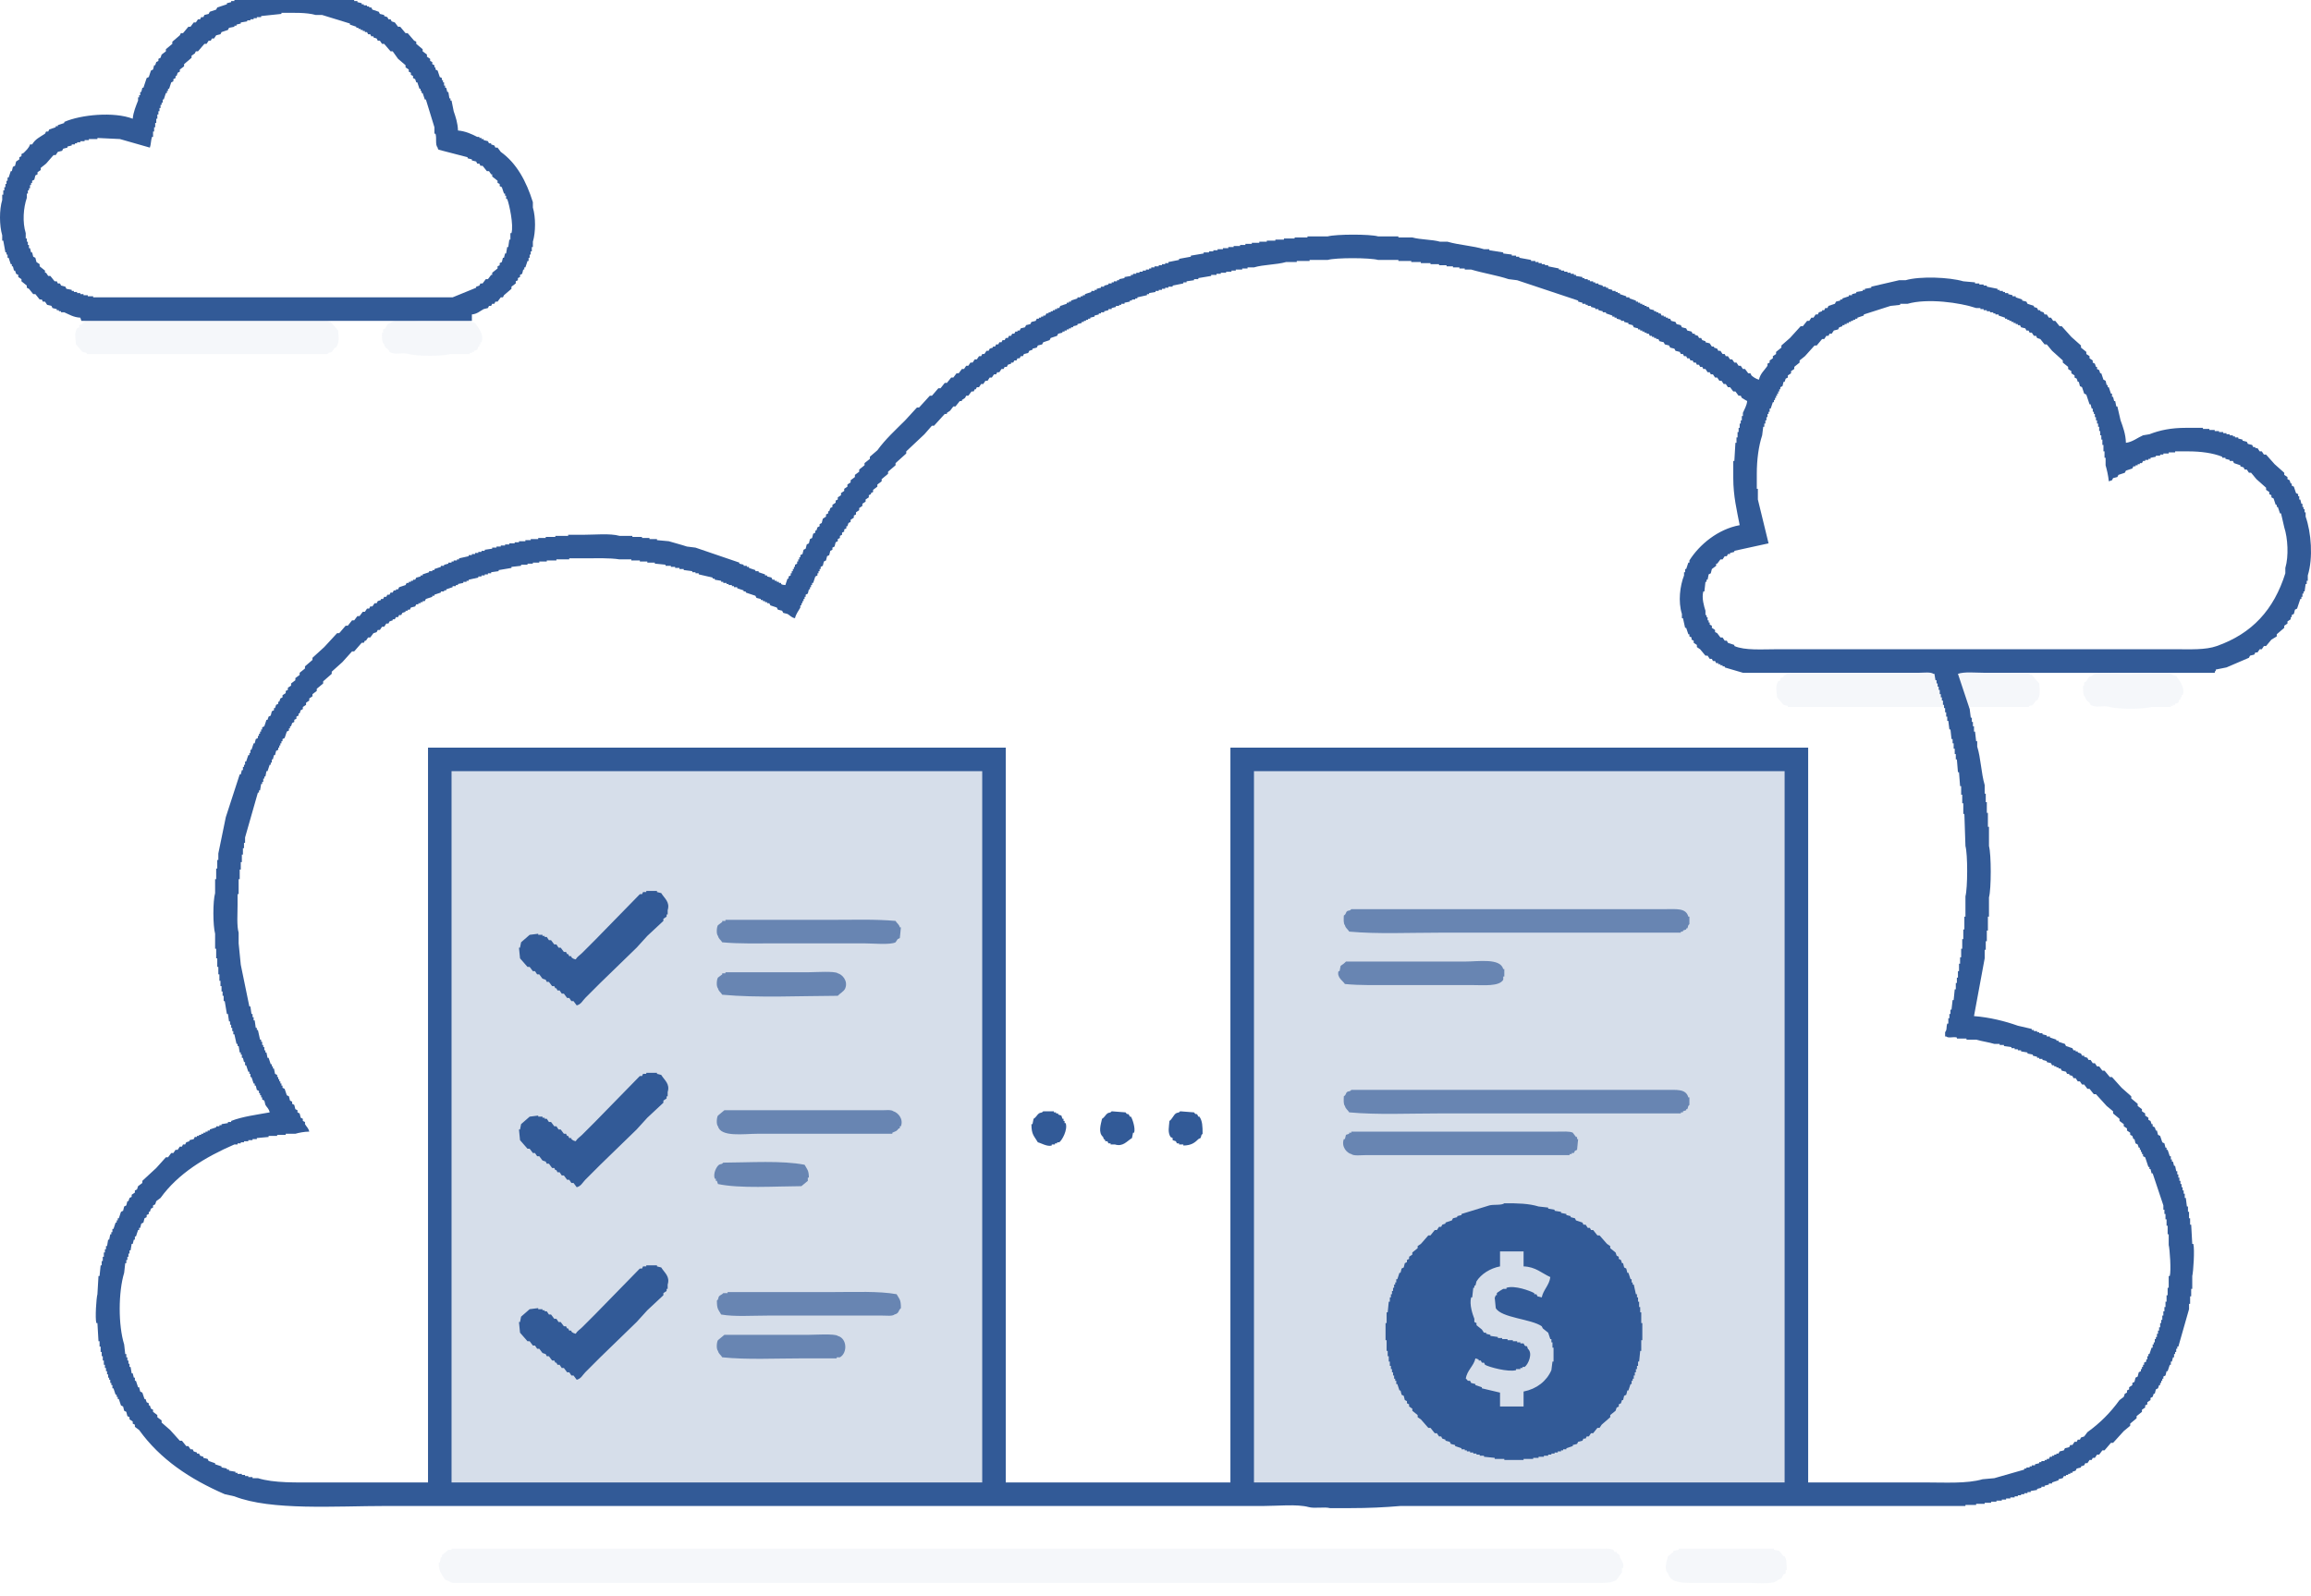 <svg width="110" height="76" viewBox="0 0 110 76" fill="none" xmlns="http://www.w3.org/2000/svg">
<path fill-rule="evenodd" clip-rule="evenodd" d="M22.461 14.972C22.715 14.946 22.843 14.814 23.021 14.717C23.087 14.702 23.159 14.681 23.225 14.666C23.24 14.631 23.26 14.6 23.276 14.564H23.378C23.393 14.529 23.413 14.498 23.428 14.463H23.53C23.546 14.427 23.566 14.396 23.581 14.361H23.683C23.734 14.294 23.785 14.223 23.836 14.157H23.938C23.953 14.121 23.973 14.091 23.989 14.055C24.106 13.953 24.228 13.851 24.345 13.75V13.648C24.411 13.597 24.483 13.546 24.549 13.495V13.393C24.584 13.378 24.615 13.357 24.651 13.342V13.24C24.686 13.225 24.717 13.205 24.753 13.189V13.088C24.788 13.072 24.819 13.052 24.854 13.037C24.87 12.97 24.89 12.899 24.905 12.833H24.956V12.731H25.007C25.043 12.629 25.073 12.527 25.109 12.426H25.16V12.273H25.211V12.12H25.262V11.967H25.313V11.764H25.364V11.509C25.501 11.051 25.501 10.338 25.364 9.879V9.625C25.053 8.632 24.595 7.776 23.836 7.231C23.785 7.165 23.734 7.094 23.683 7.028H23.581C23.566 6.992 23.546 6.961 23.53 6.926C23.479 6.91 23.428 6.89 23.378 6.875V6.824H23.276C23.26 6.788 23.24 6.758 23.225 6.722C23.159 6.707 23.087 6.686 23.021 6.671V6.62H22.919V6.569H22.817V6.518H22.715C22.466 6.386 22.15 6.243 21.799 6.213C21.789 5.856 21.687 5.566 21.595 5.296C21.559 5.128 21.529 4.955 21.493 4.787H21.442V4.685H21.392C21.376 4.583 21.356 4.481 21.341 4.38H21.29C21.274 4.313 21.254 4.242 21.239 4.176H21.188V4.074H21.137V3.921H21.086V3.819H21.035V3.717C20.999 3.702 20.969 3.682 20.933 3.667L20.831 3.361C20.796 3.346 20.765 3.325 20.73 3.31V3.208H20.678V3.106C20.643 3.091 20.612 3.071 20.577 3.055V2.954C20.541 2.938 20.511 2.918 20.475 2.903V2.801C20.424 2.765 20.373 2.735 20.322 2.699V2.597C20.256 2.546 20.185 2.495 20.118 2.444V2.343C20.017 2.256 19.915 2.174 19.813 2.088V1.986C19.777 1.971 19.747 1.95 19.711 1.935C19.609 1.818 19.507 1.696 19.405 1.579H19.304C19.217 1.477 19.136 1.375 19.049 1.273H18.947C18.896 1.207 18.845 1.136 18.794 1.069C18.743 1.054 18.692 1.034 18.642 1.018C18.626 0.983 18.606 0.952 18.591 0.917H18.489C18.474 0.881 18.453 0.85 18.438 0.815C18.387 0.8 18.336 0.779 18.285 0.764V0.713C18.219 0.698 18.148 0.677 18.081 0.662C18.066 0.626 18.046 0.596 18.03 0.56C17.929 0.525 17.827 0.494 17.725 0.458C17.71 0.423 17.689 0.392 17.674 0.356H17.572V0.306H17.47V0.255H17.317V0.204H17.216V0.153C17.149 0.137 17.078 0.117 17.012 0.102V0.051H16.859V0H11.156V0.051H11.003V0.102C10.937 0.117 10.865 0.137 10.799 0.153V0.204C10.646 0.255 10.494 0.306 10.341 0.356C10.326 0.392 10.305 0.423 10.29 0.458C10.188 0.494 10.086 0.525 9.984 0.56C9.969 0.596 9.949 0.626 9.933 0.662C9.867 0.677 9.796 0.698 9.73 0.713C9.714 0.749 9.694 0.779 9.679 0.815H9.577C9.562 0.85 9.541 0.881 9.526 0.917H9.424C9.389 0.968 9.358 1.018 9.322 1.069H9.221C9.17 1.136 9.119 1.207 9.068 1.273H8.966C8.879 1.375 8.798 1.477 8.711 1.579H8.609C8.594 1.614 8.574 1.645 8.559 1.681C8.441 1.782 8.319 1.884 8.202 1.986V2.088C8.1 2.174 7.998 2.256 7.896 2.343V2.444C7.83 2.495 7.759 2.546 7.693 2.597C7.678 2.648 7.657 2.699 7.642 2.75C7.606 2.765 7.576 2.786 7.54 2.801V2.903C7.504 2.918 7.474 2.938 7.438 2.954C7.423 3.005 7.403 3.055 7.387 3.106H7.336C7.321 3.173 7.301 3.244 7.285 3.31C7.25 3.325 7.219 3.346 7.184 3.361L7.082 3.667C7.046 3.682 7.015 3.702 6.98 3.717C6.929 3.87 6.878 4.023 6.827 4.176H6.776C6.761 4.242 6.74 4.313 6.725 4.38H6.674V4.532H6.623V4.634H6.572V4.787C6.476 5.031 6.343 5.342 6.318 5.653C5.416 5.306 3.848 5.459 3.059 5.805V5.856C2.957 5.892 2.855 5.923 2.753 5.958V6.009H2.651V6.06C2.549 6.096 2.448 6.126 2.346 6.162C2.33 6.198 2.31 6.228 2.295 6.264H2.193C2.178 6.299 2.157 6.33 2.142 6.366C1.903 6.523 1.679 6.62 1.531 6.875H1.429C1.378 7.053 1.236 7.165 1.124 7.282C1.088 7.297 1.057 7.318 1.022 7.333V7.435C0.986 7.45 0.955 7.471 0.92 7.486V7.588C0.869 7.623 0.818 7.654 0.767 7.69C0.752 7.756 0.731 7.827 0.716 7.893C0.68 7.909 0.65 7.929 0.614 7.944C0.599 8.01 0.579 8.082 0.563 8.148H0.512C0.477 8.25 0.446 8.352 0.411 8.453H0.36V8.606H0.309V8.759H0.258V8.912H0.207V9.065H0.156V9.268H0.105V9.523C-0.038 9.986 -0.032 10.74 0.105 11.203V11.458H0.156C0.192 11.646 0.222 11.83 0.258 12.018H0.309V12.12H0.36V12.273H0.411C0.446 12.375 0.477 12.476 0.512 12.578H0.563V12.68H0.614C0.63 12.746 0.65 12.818 0.665 12.884H0.716C0.731 12.935 0.752 12.986 0.767 13.037C0.803 13.052 0.833 13.072 0.869 13.088V13.189C0.92 13.225 0.971 13.256 1.022 13.291V13.393C1.108 13.459 1.19 13.531 1.276 13.597V13.699C1.312 13.714 1.343 13.734 1.378 13.75C1.444 13.836 1.516 13.918 1.582 14.004H1.684C1.75 14.091 1.821 14.172 1.887 14.259H1.989C2.005 14.294 2.025 14.325 2.04 14.361H2.142C2.178 14.412 2.208 14.463 2.244 14.514C2.31 14.529 2.381 14.549 2.448 14.564C2.463 14.6 2.483 14.631 2.498 14.666C2.565 14.681 2.636 14.702 2.702 14.717V14.768H2.804V14.819H2.906V14.87H3.059C3.283 14.967 3.497 15.109 3.823 15.125C3.838 15.175 3.858 15.226 3.873 15.277H22.461V14.972ZM4.434 14.157V14.106H4.179V14.055H3.975V14.004H3.823V13.953H3.67V13.902H3.517V13.851H3.415V13.8C3.329 13.785 3.247 13.765 3.161 13.75C3.145 13.714 3.125 13.683 3.11 13.648C3.043 13.633 2.972 13.612 2.906 13.597C2.891 13.561 2.87 13.531 2.855 13.495H2.753C2.738 13.459 2.717 13.429 2.702 13.393H2.6C2.534 13.307 2.463 13.225 2.397 13.139H2.295C2.259 13.088 2.229 13.037 2.193 12.986H2.142V12.884C2.055 12.818 1.974 12.746 1.887 12.68V12.578C1.836 12.543 1.786 12.512 1.735 12.476C1.719 12.41 1.699 12.339 1.684 12.273C1.648 12.258 1.617 12.237 1.582 12.222C1.567 12.156 1.546 12.084 1.531 12.018H1.48C1.465 11.952 1.444 11.881 1.429 11.815H1.378V11.662H1.327V11.509H1.276V11.356H1.225V11.101C1.062 10.572 1.113 9.9 1.276 9.421V9.217H1.327V9.065H1.378V8.963H1.429V8.81H1.48V8.708H1.531V8.606C1.567 8.591 1.597 8.571 1.633 8.555C1.648 8.489 1.668 8.418 1.684 8.352C1.719 8.336 1.75 8.316 1.786 8.301V8.199C1.836 8.163 1.887 8.133 1.938 8.097V7.995C2.025 7.929 2.106 7.858 2.193 7.791C2.31 7.654 2.432 7.522 2.549 7.384H2.651C2.687 7.333 2.717 7.282 2.753 7.231C2.819 7.216 2.891 7.196 2.957 7.18C2.972 7.145 2.992 7.114 3.008 7.079C3.074 7.063 3.145 7.043 3.211 7.028V6.977C3.278 6.961 3.349 6.941 3.415 6.926V6.875H3.568V6.824H3.67V6.773H3.823V6.722H4.026V6.671H4.23V6.62H4.637V6.569C4.994 6.585 5.35 6.605 5.707 6.62C6.18 6.758 6.659 6.89 7.133 7.028C7.189 6.875 7.178 6.697 7.234 6.518H7.285V6.264H7.336V6.06H7.387V5.856H7.438V5.653H7.489V5.449H7.54V5.296H7.591V5.143H7.642V4.991H7.693V4.889H7.744V4.736H7.795C7.83 4.634 7.861 4.532 7.896 4.43H7.947V4.329H7.998V4.227H8.049C8.085 4.125 8.115 4.023 8.151 3.921C8.187 3.906 8.217 3.886 8.253 3.87V3.768C8.289 3.753 8.319 3.733 8.355 3.717V3.616H8.406C8.421 3.565 8.441 3.514 8.457 3.463C8.492 3.448 8.523 3.427 8.559 3.412V3.31C8.625 3.259 8.696 3.208 8.762 3.157V3.055C8.879 2.954 9.002 2.852 9.119 2.75V2.648C9.17 2.612 9.221 2.582 9.271 2.546C9.287 2.511 9.307 2.48 9.322 2.444H9.424C9.526 2.327 9.628 2.205 9.73 2.088H9.832C9.867 2.037 9.898 1.986 9.933 1.935H10.035C10.051 1.899 10.071 1.869 10.086 1.833H10.188C10.224 1.782 10.254 1.731 10.29 1.681C10.356 1.665 10.427 1.645 10.494 1.63C10.509 1.594 10.529 1.563 10.545 1.528C10.646 1.492 10.748 1.462 10.85 1.426C10.865 1.39 10.886 1.36 10.901 1.324C10.988 1.309 11.069 1.288 11.156 1.273V1.222H11.258V1.171C11.324 1.156 11.395 1.136 11.461 1.12V1.069C11.563 1.054 11.665 1.034 11.767 1.018V0.968H11.919V0.917H12.072V0.866H12.225V0.815H12.429V0.764C12.75 0.728 13.075 0.698 13.396 0.662V0.611C13.972 0.611 14.583 0.586 15.026 0.713H15.332C15.774 0.85 16.212 0.983 16.655 1.12V1.171C16.757 1.207 16.859 1.237 16.961 1.273V1.324H17.063V1.375H17.165V1.426H17.267V1.477H17.368V1.528H17.47C17.486 1.563 17.506 1.594 17.521 1.63H17.623C17.638 1.665 17.659 1.696 17.674 1.731H17.776V1.782C17.827 1.798 17.878 1.818 17.929 1.833C17.944 1.869 17.964 1.899 17.98 1.935H18.081C18.117 1.986 18.148 2.037 18.183 2.088H18.285C18.387 2.205 18.489 2.327 18.591 2.444H18.692C18.779 2.562 18.86 2.684 18.947 2.801C19.064 2.903 19.186 3.005 19.304 3.106V3.208C19.355 3.244 19.405 3.274 19.456 3.31V3.412C19.492 3.427 19.523 3.448 19.558 3.463V3.565C19.594 3.58 19.624 3.6 19.66 3.616V3.717C19.696 3.733 19.726 3.753 19.762 3.768C19.777 3.819 19.797 3.87 19.813 3.921H19.864C19.899 4.023 19.93 4.125 19.966 4.227H20.017V4.329H20.067V4.43H20.118C20.154 4.532 20.185 4.634 20.22 4.736H20.271C20.409 5.179 20.541 5.617 20.678 6.06V6.366H20.73C20.796 6.59 20.704 6.88 20.831 7.028C20.862 7.129 20.826 7.073 20.882 7.129C21.341 7.247 21.799 7.369 22.257 7.486V7.537C22.323 7.552 22.395 7.572 22.461 7.588V7.639C22.527 7.654 22.598 7.674 22.665 7.69C22.68 7.725 22.7 7.756 22.715 7.791H22.817C22.833 7.827 22.853 7.858 22.868 7.893H22.97C23.036 7.98 23.108 8.061 23.174 8.148H23.276C23.311 8.199 23.342 8.25 23.378 8.301H23.428V8.403C23.515 8.469 23.596 8.54 23.683 8.606V8.708C23.719 8.723 23.749 8.744 23.785 8.759V8.861C23.821 8.876 23.851 8.897 23.887 8.912C23.922 9.014 23.953 9.115 23.989 9.217H24.04V9.319H24.09V9.472H24.141C24.238 9.716 24.457 10.709 24.345 11.101H24.294V11.407H24.243C24.228 11.524 24.208 11.646 24.192 11.764H24.141C24.126 11.865 24.106 11.967 24.09 12.069H24.04C24.024 12.135 24.004 12.207 23.989 12.273H23.938C23.922 12.339 23.902 12.41 23.887 12.476C23.851 12.492 23.821 12.512 23.785 12.527V12.629C23.749 12.645 23.719 12.665 23.683 12.68V12.782C23.596 12.848 23.515 12.919 23.428 12.986V13.088H23.378C23.327 13.154 23.276 13.225 23.225 13.291H23.123C23.072 13.357 23.021 13.429 22.97 13.495H22.868C22.853 13.531 22.833 13.561 22.817 13.597C22.766 13.612 22.715 13.633 22.665 13.648V13.699C22.293 13.851 21.916 14.004 21.544 14.157C21.544 14.157 4.434 14.157 4.434 14.157ZM109.745 24.596V24.393H109.695V24.24H109.644V24.138H109.593V23.985H109.542C109.526 23.919 109.506 23.848 109.491 23.782H109.44V23.629H109.389V23.527C109.353 23.512 109.323 23.491 109.287 23.476C109.251 23.374 109.221 23.273 109.185 23.171C109.15 23.155 109.119 23.135 109.083 23.12V23.018H109.032C109.017 22.967 108.997 22.916 108.982 22.865C108.946 22.85 108.915 22.829 108.88 22.814V22.712C108.829 22.677 108.778 22.646 108.727 22.61V22.509C108.574 22.371 108.421 22.239 108.269 22.101C108.131 21.948 107.999 21.796 107.861 21.643H107.759C107.724 21.592 107.693 21.541 107.658 21.49H107.556C107.52 21.439 107.489 21.388 107.454 21.337H107.352V21.286H107.25C107.235 21.251 107.214 21.22 107.199 21.185C107.133 21.169 107.062 21.149 106.996 21.134C106.98 21.098 106.96 21.067 106.945 21.032C106.878 21.017 106.807 20.996 106.741 20.981V20.93C106.675 20.915 106.603 20.894 106.537 20.879V20.828H106.384V20.777H106.283V20.726H106.13V20.675H105.977V20.624H105.824V20.573H105.621V20.523H105.417V20.472H105.162V20.421H104.857V20.37H104.042C103.339 20.37 102.804 20.482 102.31 20.675C102.209 20.691 102.107 20.711 102.005 20.726C101.755 20.833 101.501 21.047 101.19 21.083C101.18 20.665 101.048 20.324 100.936 20.013C100.885 19.794 100.834 19.57 100.783 19.351H100.732C100.717 19.265 100.696 19.183 100.681 19.097H100.63C100.615 19.03 100.594 18.959 100.579 18.893H100.528V18.74H100.477C100.442 18.638 100.411 18.537 100.375 18.435H100.324V18.333H100.273C100.258 18.267 100.238 18.195 100.223 18.129C100.187 18.114 100.156 18.093 100.121 18.078L100.019 17.773H99.968C99.953 17.722 99.932 17.671 99.917 17.62C99.881 17.605 99.851 17.584 99.815 17.569V17.467H99.764C99.749 17.416 99.728 17.365 99.713 17.314C99.678 17.299 99.647 17.279 99.611 17.263V17.162C99.561 17.126 99.51 17.095 99.459 17.06V16.958C99.408 16.922 99.357 16.892 99.306 16.856V16.754C99.219 16.688 99.138 16.617 99.051 16.55V16.449C98.898 16.311 98.746 16.179 98.593 16.041C98.44 15.873 98.287 15.7 98.135 15.532H98.033C97.967 15.445 97.895 15.364 97.829 15.277H97.727C97.692 15.226 97.661 15.175 97.626 15.125H97.524C97.488 15.074 97.457 15.023 97.422 14.972H97.32C97.305 14.936 97.284 14.906 97.269 14.87C97.218 14.855 97.167 14.834 97.116 14.819V14.768H97.014C96.999 14.732 96.979 14.702 96.963 14.666C96.912 14.651 96.862 14.631 96.811 14.615V14.564C96.709 14.529 96.607 14.498 96.505 14.463C96.49 14.427 96.469 14.396 96.454 14.361C96.388 14.345 96.317 14.325 96.251 14.31V14.259C96.149 14.223 96.047 14.193 95.945 14.157V14.106H95.792V14.055C95.726 14.04 95.655 14.02 95.588 14.004V13.953H95.436V13.902H95.334V13.851H95.181V13.8H95.079V13.75C94.911 13.714 94.738 13.683 94.57 13.648V13.597H94.417V13.546H94.213V13.495H94.01V13.444C93.821 13.429 93.638 13.408 93.45 13.393C92.798 13.2 91.403 13.139 90.7 13.342H90.394C89.951 13.444 89.513 13.546 89.07 13.648V13.699C88.968 13.714 88.866 13.734 88.765 13.75V13.8H88.663V13.851C88.561 13.867 88.459 13.887 88.357 13.902V13.953C88.291 13.969 88.22 13.989 88.153 14.004V14.055H88.001V14.106C87.899 14.142 87.797 14.172 87.695 14.208V14.259H87.593V14.31C87.527 14.325 87.456 14.345 87.39 14.361C87.374 14.396 87.354 14.427 87.339 14.463C87.237 14.498 87.135 14.529 87.033 14.564C87.018 14.6 86.998 14.631 86.982 14.666H86.88C86.865 14.702 86.845 14.732 86.829 14.768H86.728V14.819C86.677 14.834 86.626 14.855 86.575 14.87C86.559 14.906 86.539 14.936 86.524 14.972H86.422C86.386 15.023 86.356 15.074 86.32 15.125H86.218C86.183 15.175 86.152 15.226 86.117 15.277H86.015C85.948 15.364 85.877 15.445 85.811 15.532H85.709C85.541 15.72 85.368 15.904 85.2 16.092C85.062 16.209 84.93 16.331 84.792 16.449V16.55C84.706 16.617 84.624 16.688 84.538 16.754V16.856C84.487 16.892 84.436 16.922 84.385 16.958V17.06C84.334 17.095 84.283 17.126 84.232 17.162V17.263C84.197 17.279 84.166 17.299 84.13 17.314V17.416C83.988 17.63 83.789 17.778 83.723 18.078C83.591 18.043 83.453 17.956 83.367 17.875C83.351 17.839 83.331 17.808 83.316 17.773H83.214C83.163 17.706 83.112 17.635 83.061 17.569H82.959C82.924 17.518 82.893 17.467 82.857 17.416H82.755C82.72 17.365 82.689 17.314 82.654 17.263H82.552C82.516 17.212 82.486 17.162 82.45 17.111H82.348C82.312 17.06 82.282 17.009 82.246 16.958H82.144C82.129 16.922 82.109 16.892 82.094 16.856H81.992C81.956 16.805 81.925 16.754 81.89 16.703H81.788C81.773 16.668 81.752 16.637 81.737 16.601C81.686 16.586 81.635 16.566 81.584 16.55V16.5H81.482C81.447 16.449 81.416 16.398 81.38 16.347C81.314 16.331 81.243 16.311 81.177 16.296V16.245C81.126 16.23 81.075 16.209 81.024 16.194C81.009 16.158 80.988 16.128 80.973 16.092H80.871C80.856 16.056 80.836 16.026 80.82 15.99C80.769 15.975 80.719 15.955 80.668 15.939V15.888H80.566C80.55 15.853 80.53 15.822 80.515 15.787C80.449 15.771 80.377 15.751 80.311 15.736C80.296 15.7 80.275 15.669 80.26 15.634C80.194 15.618 80.123 15.598 80.056 15.583C80.041 15.547 80.021 15.517 80.005 15.481C79.939 15.466 79.868 15.445 79.802 15.43C79.787 15.395 79.766 15.364 79.751 15.328C79.685 15.313 79.613 15.293 79.547 15.277C79.532 15.242 79.512 15.211 79.496 15.175H79.394V15.125H79.293V15.074H79.191V15.023H79.089C79.074 14.987 79.053 14.957 79.038 14.921H78.936V14.87H78.834V14.819H78.733V14.768C78.666 14.753 78.595 14.732 78.529 14.717C78.513 14.681 78.493 14.651 78.478 14.615H78.376V14.564H78.274V14.514H78.172V14.463H78.07V14.412H77.969V14.361H77.867V14.31C77.765 14.274 77.663 14.244 77.561 14.208V14.157H77.408V14.106C77.307 14.07 77.205 14.04 77.103 14.004V13.953H77.001V13.902H76.899V13.851H76.746V13.8C76.68 13.785 76.609 13.765 76.543 13.75V13.699H76.441V13.648H76.288V13.597C76.222 13.582 76.151 13.561 76.084 13.546V13.495H75.932V13.444H75.83V13.393H75.677V13.342H75.575V13.291H75.422V13.24H75.32V13.189C75.219 13.174 75.117 13.154 75.015 13.139V13.088H74.913V13.037H74.76V12.986H74.608V12.935H74.455V12.884H74.302V12.833H74.2V12.782C74.032 12.746 73.859 12.716 73.691 12.68V12.629H73.538V12.578H73.385V12.527H73.233V12.476H73.08V12.426H72.876V12.375C72.688 12.339 72.504 12.308 72.316 12.273V12.222H72.163V12.171H71.96V12.12C71.822 12.105 71.69 12.084 71.552 12.069V12.018C71.333 11.982 71.109 11.952 70.89 11.916V11.865H70.635C70.116 11.702 69.439 11.667 68.904 11.509H68.548C68.16 11.397 67.616 11.417 67.224 11.305H66.561V11.254H65.594C65.202 11.142 63.598 11.147 63.2 11.254H62.233V11.305H61.622V11.356H61.113V11.407H60.705V11.458H60.298V11.509H59.941V11.56H59.585V11.611H59.279V11.662H59.025V11.713H58.719V11.764H58.465V11.815H58.21V11.865H57.955V11.916H57.752V11.967H57.548V12.018H57.293V12.069C57.09 12.105 56.886 12.135 56.682 12.171V12.222C56.494 12.258 56.31 12.288 56.122 12.324V12.375C55.954 12.41 55.781 12.441 55.613 12.476V12.527H55.46V12.578H55.307V12.629H55.154V12.68H54.951V12.731H54.798V12.782H54.696V12.833H54.543V12.884H54.391V12.935H54.238V12.986H54.085V13.037H53.932V13.088H53.83V13.139C53.728 13.154 53.627 13.174 53.525 13.189V13.24C53.438 13.256 53.357 13.276 53.27 13.291V13.342H53.168V13.393H53.016V13.444H52.914V13.495H52.761V13.546C52.695 13.561 52.623 13.582 52.557 13.597V13.648H52.404V13.699C52.338 13.714 52.267 13.734 52.201 13.75V13.8H52.099V13.851H51.946V13.902C51.844 13.938 51.742 13.969 51.641 14.004V14.055H51.539V14.106H51.437V14.157H51.284V14.208C51.182 14.244 51.081 14.274 50.979 14.31V14.361H50.877V14.412H50.775V14.463C50.673 14.498 50.571 14.529 50.469 14.564C50.454 14.6 50.434 14.631 50.418 14.666H50.317V14.717H50.215V14.768H50.113V14.819H50.011V14.87H49.909V14.921H49.807C49.792 14.957 49.772 14.987 49.756 15.023H49.655V15.074H49.553V15.125H49.451V15.175H49.349C49.334 15.211 49.313 15.242 49.298 15.277C49.232 15.293 49.161 15.313 49.094 15.328C49.079 15.364 49.059 15.395 49.044 15.43C48.977 15.445 48.906 15.466 48.84 15.481C48.825 15.517 48.804 15.547 48.789 15.583C48.723 15.598 48.651 15.618 48.585 15.634C48.57 15.669 48.55 15.7 48.534 15.736H48.432V15.787H48.331C48.315 15.822 48.295 15.853 48.28 15.888H48.178C48.163 15.924 48.142 15.955 48.127 15.99H48.025C48.01 16.026 47.989 16.056 47.974 16.092H47.872C47.857 16.128 47.837 16.158 47.821 16.194H47.719C47.704 16.23 47.684 16.26 47.669 16.296H47.567C47.551 16.331 47.531 16.362 47.516 16.398H47.414C47.399 16.433 47.378 16.464 47.363 16.5H47.261V16.55C47.21 16.566 47.159 16.586 47.108 16.601C47.093 16.637 47.073 16.668 47.057 16.703H46.956C46.92 16.754 46.889 16.805 46.854 16.856H46.752C46.737 16.892 46.716 16.922 46.701 16.958H46.599C46.563 17.009 46.533 17.06 46.497 17.111H46.395C46.36 17.162 46.329 17.212 46.294 17.263H46.192C46.156 17.314 46.126 17.365 46.09 17.416H45.988C45.952 17.467 45.922 17.518 45.886 17.569H45.784C45.733 17.635 45.682 17.706 45.632 17.773H45.53C45.479 17.839 45.428 17.91 45.377 17.976H45.275C45.209 18.063 45.138 18.144 45.071 18.231H44.969C44.903 18.317 44.832 18.399 44.766 18.486H44.664C44.562 18.603 44.46 18.725 44.358 18.842H44.257C44.089 19.03 43.915 19.214 43.747 19.402H43.645C43.457 19.606 43.274 19.81 43.085 20.013C42.622 20.477 42.148 20.904 41.761 21.439C41.644 21.541 41.522 21.643 41.405 21.745V21.847C41.318 21.913 41.237 21.984 41.15 22.05V22.152C41.064 22.218 40.982 22.29 40.896 22.356V22.458C40.829 22.509 40.758 22.559 40.692 22.61V22.712C40.626 22.763 40.554 22.814 40.488 22.865V22.967C40.437 23.003 40.386 23.033 40.335 23.069V23.171C40.285 23.206 40.233 23.237 40.183 23.273V23.374C40.132 23.41 40.081 23.441 40.03 23.476V23.578C39.979 23.614 39.928 23.644 39.877 23.68V23.782C39.841 23.797 39.811 23.817 39.775 23.833V23.934C39.724 23.97 39.673 24.001 39.622 24.036V24.138C39.587 24.154 39.556 24.174 39.521 24.189C39.505 24.24 39.485 24.291 39.47 24.342H39.419V24.444C39.383 24.459 39.352 24.479 39.317 24.495V24.596C39.266 24.632 39.215 24.663 39.164 24.698C39.149 24.765 39.129 24.836 39.113 24.902C39.078 24.917 39.047 24.938 39.011 24.953V25.055C38.976 25.07 38.945 25.09 38.91 25.106C38.894 25.157 38.874 25.208 38.859 25.259H38.808V25.36C38.772 25.376 38.742 25.396 38.706 25.411C38.691 25.477 38.67 25.549 38.655 25.615C38.619 25.63 38.589 25.651 38.553 25.666C38.538 25.732 38.517 25.803 38.502 25.87C38.467 25.885 38.436 25.905 38.4 25.921C38.385 25.987 38.365 26.058 38.349 26.124C38.314 26.14 38.283 26.16 38.248 26.175C38.232 26.241 38.212 26.313 38.197 26.379C38.161 26.394 38.13 26.415 38.095 26.43V26.532H38.044V26.634H37.993V26.735H37.942V26.837C37.906 26.852 37.876 26.873 37.84 26.888V26.99H37.789V27.092H37.738V27.194H37.687V27.296H37.636V27.397C37.601 27.413 37.57 27.433 37.535 27.448V27.55H37.484L37.382 27.856C37.27 27.84 37.249 27.851 37.178 27.805V27.754H37.076V27.703H36.974V27.652H36.873V27.601H36.771C36.755 27.565 36.735 27.535 36.72 27.499C36.654 27.484 36.582 27.464 36.516 27.448V27.397H36.414V27.346C36.312 27.311 36.211 27.28 36.109 27.245V27.194H35.956V27.143C35.854 27.107 35.752 27.077 35.65 27.041V26.99H35.548V26.939H35.396V26.888C35.33 26.873 35.258 26.852 35.192 26.837V26.786C34.494 26.547 33.802 26.313 33.104 26.073C32.967 26.058 32.834 26.038 32.697 26.022C32.442 25.936 32.096 25.849 31.831 25.768C31.643 25.753 31.459 25.732 31.271 25.717V25.666H30.914V25.615H30.558V25.564H30.1V25.513H29.488C29.035 25.386 28.302 25.462 27.757 25.462H27.044V25.513H26.433V25.564H25.975V25.615H25.618V25.666H25.262V25.717H25.007V25.768H24.702V25.819H24.498V25.87H24.243V25.921H24.04V25.971H23.836V26.022H23.632V26.073H23.428V26.124C23.311 26.14 23.189 26.16 23.072 26.175V26.226H22.919V26.277H22.766V26.328H22.614V26.379H22.461V26.43H22.308V26.481C22.155 26.516 22.003 26.547 21.85 26.583V26.634H21.748V26.684H21.595V26.735H21.493V26.786H21.341V26.837C21.274 26.852 21.203 26.873 21.137 26.888V26.939H20.984V26.99C20.882 27.026 20.78 27.056 20.678 27.092V27.143H20.577V27.194H20.424V27.245C20.322 27.28 20.22 27.311 20.118 27.346V27.397H20.017V27.448C19.95 27.464 19.879 27.484 19.813 27.499C19.797 27.535 19.777 27.565 19.762 27.601H19.66V27.652H19.558V27.703H19.456V27.754H19.355C19.339 27.79 19.319 27.82 19.304 27.856L18.998 27.957C18.983 27.993 18.962 28.024 18.947 28.059H18.845V28.11H18.743C18.728 28.146 18.708 28.177 18.692 28.212H18.591C18.575 28.248 18.555 28.278 18.54 28.314H18.438C18.423 28.35 18.402 28.38 18.387 28.416H18.285C18.27 28.451 18.249 28.482 18.234 28.518H18.132V28.569C18.081 28.584 18.03 28.604 17.98 28.62C17.964 28.655 17.944 28.686 17.929 28.721H17.827C17.791 28.772 17.761 28.823 17.725 28.874H17.623C17.608 28.91 17.587 28.94 17.572 28.976H17.47C17.435 29.027 17.404 29.078 17.368 29.129H17.267C17.216 29.195 17.165 29.266 17.114 29.332H17.012C16.961 29.399 16.91 29.47 16.859 29.536H16.757C16.691 29.623 16.62 29.704 16.554 29.791H16.452C16.35 29.908 16.248 30.03 16.146 30.147H16.044C15.841 30.366 15.637 30.59 15.433 30.809C15.245 30.977 15.062 31.151 14.873 31.319V31.42C14.756 31.522 14.634 31.624 14.517 31.726V31.828C14.43 31.894 14.349 31.965 14.262 32.032V32.133C14.196 32.184 14.125 32.235 14.058 32.286V32.388C13.992 32.439 13.921 32.49 13.855 32.541V32.643C13.804 32.678 13.753 32.709 13.702 32.744V32.846C13.666 32.862 13.636 32.882 13.6 32.897V32.999C13.549 33.035 13.498 33.065 13.447 33.101V33.203C13.412 33.218 13.381 33.238 13.345 33.254C13.33 33.305 13.31 33.355 13.294 33.407H13.244V33.508C13.208 33.524 13.177 33.544 13.142 33.559C13.126 33.61 13.106 33.661 13.091 33.712H13.04V33.814C13.004 33.829 12.974 33.849 12.938 33.865C12.923 33.931 12.902 34.002 12.887 34.069C12.851 34.084 12.821 34.104 12.785 34.119C12.77 34.17 12.75 34.221 12.734 34.272H12.683C12.648 34.374 12.617 34.476 12.582 34.578C12.546 34.593 12.515 34.613 12.48 34.629V34.73H12.429V34.832H12.378V34.934H12.327V35.036H12.276V35.138C12.24 35.153 12.21 35.173 12.174 35.189C12.159 35.255 12.139 35.326 12.123 35.392H12.072C12.037 35.494 12.006 35.596 11.97 35.698H11.919V35.851H11.869V35.953H11.818C11.782 36.054 11.752 36.156 11.716 36.258H11.665V36.411H11.614V36.513H11.563V36.666H11.512C11.497 36.732 11.476 36.803 11.461 36.869H11.41C11.191 37.547 10.967 38.229 10.748 38.906C10.631 39.482 10.509 40.062 10.392 40.638V40.943H10.341V41.351H10.29V41.86H10.239V42.522C10.127 42.914 10.132 44.065 10.239 44.457V45.17H10.29V45.628H10.341V46.036H10.392V46.392H10.443V46.698H10.494V46.952H10.545V47.207H10.595V47.411H10.646V47.665H10.697C10.733 47.869 10.764 48.073 10.799 48.276H10.85C10.865 48.394 10.886 48.516 10.901 48.633H10.952V48.786H11.003V48.938H11.054V49.091H11.105V49.244H11.156L11.258 49.702H11.308V49.804H11.359C11.375 49.906 11.395 50.008 11.41 50.11H11.461V50.212H11.512V50.364H11.563C11.578 50.431 11.599 50.502 11.614 50.568H11.665V50.721H11.716C11.752 50.823 11.782 50.925 11.818 51.026H11.869V51.128H11.919V51.281H11.97C12.006 51.383 12.037 51.485 12.072 51.587H12.123V51.688H12.174C12.189 51.755 12.21 51.826 12.225 51.892C12.261 51.907 12.291 51.928 12.327 51.943V52.045H12.378V52.147H12.429V52.248H12.48V52.35C12.515 52.366 12.546 52.386 12.582 52.401C12.597 52.468 12.617 52.539 12.633 52.605C12.704 52.732 12.8 52.778 12.836 52.962C12.22 53.074 11.538 53.16 11.003 53.369V53.42H10.85V53.471C10.748 53.486 10.646 53.506 10.545 53.522V53.573H10.443V53.623H10.29V53.674C10.188 53.71 10.086 53.741 9.984 53.776V53.827H9.883V53.878H9.781V53.929H9.679V53.98H9.577V54.031H9.475V54.082H9.373V54.133H9.271C9.256 54.168 9.236 54.199 9.221 54.235C9.154 54.25 9.083 54.27 9.017 54.285V54.336C8.966 54.352 8.915 54.372 8.864 54.387C8.849 54.423 8.828 54.454 8.813 54.489H8.711C8.696 54.525 8.676 54.555 8.66 54.591H8.559C8.523 54.642 8.492 54.693 8.457 54.744H8.355C8.319 54.795 8.289 54.846 8.253 54.897H8.151C8.1 54.963 8.049 55.034 7.998 55.1H7.896C7.744 55.268 7.591 55.441 7.438 55.609C7.219 55.813 6.995 56.017 6.776 56.221V56.322C6.71 56.373 6.639 56.424 6.572 56.475C6.557 56.526 6.537 56.577 6.522 56.628C6.486 56.643 6.455 56.664 6.42 56.679V56.781C6.369 56.816 6.318 56.847 6.267 56.883V56.984C6.231 57 6.201 57.02 6.165 57.035C6.15 57.086 6.129 57.137 6.114 57.188H6.063C6.048 57.254 6.028 57.326 6.012 57.392C5.977 57.407 5.946 57.428 5.91 57.443C5.895 57.509 5.875 57.58 5.86 57.647C5.824 57.662 5.793 57.682 5.758 57.697C5.722 57.799 5.691 57.901 5.656 58.003H5.605V58.105H5.554V58.207H5.503C5.467 58.309 5.437 58.41 5.401 58.512H5.35V58.665H5.299V58.767H5.248C5.233 58.853 5.213 58.935 5.197 59.022H5.147C5.131 59.123 5.111 59.225 5.096 59.327H5.045V59.48H4.994V59.633H4.943V59.836H4.892V60.04H4.841V60.244H4.79C4.775 60.412 4.754 60.585 4.739 60.753H4.688C4.673 61.043 4.653 61.328 4.637 61.619C4.586 61.792 4.52 62.754 4.586 62.994H4.637C4.653 63.284 4.673 63.569 4.688 63.859H4.739V64.114H4.79V64.369H4.841V64.572H4.892V64.776H4.943V64.98H4.994V65.132H5.045V65.285H5.096V65.438H5.147V65.591H5.197V65.693H5.248V65.845H5.299V65.947H5.35V66.1H5.401C5.437 66.202 5.467 66.304 5.503 66.406H5.554V66.507H5.605V66.609H5.656C5.691 66.711 5.722 66.813 5.758 66.915C5.793 66.93 5.824 66.95 5.86 66.966C5.875 67.032 5.895 67.103 5.91 67.169C5.946 67.185 5.977 67.205 6.012 67.22C6.028 67.287 6.048 67.358 6.063 67.424C6.099 67.439 6.129 67.46 6.165 67.475V67.577C6.216 67.612 6.267 67.643 6.318 67.679V67.781C6.353 67.796 6.384 67.816 6.42 67.831V67.933C6.486 67.984 6.557 68.035 6.623 68.086C7.622 69.476 9.032 70.418 10.697 71.141C10.85 71.177 11.003 71.208 11.156 71.243C12.908 71.931 15.968 71.702 18.387 71.702H60.145C60.782 71.702 61.749 71.605 62.284 71.753C62.579 71.834 63.038 71.732 63.302 71.804H64.27C65.115 71.804 65.905 71.768 66.663 71.702H93.552V71.651H94.061V71.6H94.468V71.549H94.774V71.498H95.028V71.447H95.283V71.396H95.487V71.345H95.69V71.294H95.894V71.243H96.047V71.192H96.2V71.141H96.352V71.091H96.505V71.04H96.658V70.989C96.76 70.973 96.862 70.953 96.963 70.938V70.887C97.03 70.872 97.101 70.851 97.167 70.836V70.785H97.32V70.734C97.386 70.719 97.457 70.698 97.524 70.683V70.632H97.676V70.581C97.778 70.546 97.88 70.515 97.982 70.479V70.428C98.048 70.413 98.119 70.393 98.186 70.377C98.201 70.342 98.221 70.311 98.237 70.276H98.338V70.225H98.44V70.174H98.542V70.123H98.644V70.072C98.695 70.057 98.746 70.036 98.797 70.021C98.812 69.985 98.832 69.955 98.848 69.919C98.914 69.904 98.985 69.883 99.051 69.868V69.817C99.102 69.802 99.153 69.782 99.204 69.766C99.219 69.731 99.24 69.7 99.255 69.665H99.357C99.392 69.614 99.423 69.563 99.459 69.512H99.561C99.576 69.476 99.596 69.446 99.612 69.41H99.713C99.749 69.359 99.779 69.308 99.815 69.257H99.917C99.968 69.191 100.019 69.12 100.07 69.053H100.172C100.274 68.936 100.375 68.814 100.477 68.697H100.579C100.747 68.509 100.92 68.325 101.088 68.137C101.19 68.05 101.292 67.969 101.394 67.882V67.78C101.496 67.694 101.598 67.612 101.699 67.526V67.424C101.786 67.358 101.867 67.286 101.954 67.22V67.118C102.005 67.083 102.056 67.052 102.107 67.016V66.915C102.142 66.899 102.173 66.879 102.209 66.864V66.762C102.26 66.726 102.311 66.696 102.361 66.66V66.558C102.397 66.543 102.428 66.522 102.463 66.507C102.479 66.456 102.499 66.405 102.514 66.355H102.565C102.58 66.288 102.601 66.217 102.616 66.151C102.652 66.135 102.682 66.115 102.718 66.1C102.733 66.049 102.754 65.998 102.769 65.947H102.82V65.845H102.871V65.743H102.922V65.641H102.973V65.54C103.008 65.524 103.039 65.504 103.074 65.489C103.09 65.422 103.11 65.351 103.125 65.285H103.176C103.212 65.183 103.242 65.081 103.278 64.98H103.329V64.827H103.38C103.395 64.76 103.416 64.689 103.431 64.623H103.482V64.47H103.533V64.368H103.584V64.216H103.635V64.114H103.686C103.854 63.518 104.027 62.927 104.195 62.331V62.077H104.246V61.72H104.297V61.364H104.348V60.753C104.399 60.564 104.47 59.48 104.399 59.225H104.348C104.332 58.919 104.312 58.614 104.297 58.308H104.246V58.003H104.195V57.697H104.144V57.443H104.093C104.078 57.305 104.057 57.173 104.042 57.035H103.991V56.832H103.94V56.679H103.889V56.526H103.838V56.373H103.787V56.221H103.736V56.068H103.685V55.915H103.635V55.762H103.584C103.568 55.676 103.548 55.594 103.533 55.508H103.482C103.466 55.441 103.446 55.37 103.431 55.304H103.38V55.202H103.329V55.049H103.278C103.242 54.947 103.212 54.846 103.176 54.744H103.125V54.642H103.074C103.059 54.576 103.039 54.504 103.023 54.438C102.988 54.423 102.957 54.403 102.922 54.387C102.886 54.285 102.855 54.184 102.82 54.082C102.784 54.066 102.754 54.046 102.718 54.031C102.703 53.965 102.682 53.893 102.667 53.827H102.616C102.601 53.776 102.58 53.725 102.565 53.674C102.529 53.659 102.499 53.639 102.463 53.623V53.522H102.412C102.397 53.471 102.377 53.42 102.361 53.369C102.326 53.353 102.295 53.333 102.26 53.318V53.216C102.209 53.18 102.158 53.15 102.107 53.114V53.012C102.056 52.977 102.005 52.946 101.954 52.91V52.809C101.888 52.758 101.817 52.707 101.75 52.656V52.554C101.648 52.467 101.547 52.386 101.445 52.299V52.197C101.292 52.06 101.139 51.928 100.986 51.79C100.834 51.622 100.681 51.449 100.528 51.281H100.426C100.34 51.179 100.258 51.077 100.172 50.975H100.07C100.019 50.909 99.968 50.838 99.917 50.772H99.815C99.779 50.721 99.749 50.67 99.713 50.619H99.612C99.576 50.568 99.545 50.517 99.51 50.466H99.408C99.392 50.43 99.372 50.4 99.357 50.364C99.306 50.349 99.255 50.328 99.204 50.313V50.262H99.102C99.087 50.227 99.067 50.196 99.051 50.16C99 50.145 98.95 50.125 98.898 50.109V50.059H98.797V50.008H98.695C98.68 49.972 98.659 49.941 98.644 49.906C98.542 49.87 98.44 49.84 98.338 49.804C98.323 49.768 98.303 49.738 98.287 49.702C98.186 49.666 98.084 49.636 97.982 49.6V49.549H97.88V49.498C97.778 49.463 97.676 49.432 97.575 49.397V49.346H97.422V49.295C97.356 49.279 97.284 49.259 97.218 49.244V49.193H97.065V49.142H96.963V49.091H96.811V49.04H96.709V48.989C96.49 48.938 96.266 48.887 96.047 48.836C95.451 48.623 94.702 48.434 93.959 48.378C94.127 47.462 94.3 46.545 94.468 45.628V45.221H94.519V44.813H94.57V44.304H94.621V43.642H94.672V42.725C94.784 42.333 94.784 40.678 94.672 40.281V39.364H94.621V38.703H94.57V38.193H94.519V37.786H94.468V37.378C94.3 36.808 94.285 36.095 94.112 35.545V35.291H94.061C94.045 35.138 94.025 34.985 94.01 34.832H93.959V34.578H93.908V34.374H93.857V34.17H93.806C93.791 34.033 93.77 33.9 93.755 33.763C93.567 33.203 93.383 32.642 93.195 32.082C93.49 31.975 94.035 32.031 94.417 32.031H105.417C105.447 31.93 105.412 31.985 105.468 31.93V31.879C105.636 31.843 105.809 31.812 105.977 31.777C106.334 31.624 106.69 31.471 107.046 31.318C107.062 31.283 107.082 31.252 107.097 31.217C107.164 31.201 107.235 31.181 107.301 31.166C107.316 31.13 107.337 31.099 107.352 31.064H107.454C107.49 31.013 107.52 30.962 107.556 30.911H107.658C107.693 30.86 107.724 30.809 107.759 30.758H107.861C107.948 30.656 108.029 30.555 108.116 30.453C108.202 30.402 108.284 30.351 108.37 30.3V30.198C108.488 30.096 108.61 29.994 108.727 29.892V29.791C108.778 29.755 108.829 29.724 108.88 29.689V29.587C108.931 29.551 108.982 29.521 109.033 29.485V29.383H109.083V29.281C109.119 29.266 109.15 29.246 109.185 29.23C109.201 29.164 109.221 29.093 109.236 29.027C109.272 29.012 109.302 28.991 109.338 28.976C109.389 28.823 109.44 28.67 109.491 28.518H109.542V28.416H109.593V28.263H109.644V28.161H109.695C109.71 28.044 109.73 27.922 109.745 27.805H109.796V27.652H109.847V27.397C110.107 26.557 110.01 25.35 109.745 24.596ZM46.752 70.581H21.493V36.717H46.752V70.581ZM84.945 70.581H59.687V36.717H84.945V70.581H84.945ZM93.246 36.767C93.261 36.986 93.282 37.211 93.297 37.429H93.348V37.837H93.399V38.244H93.45V38.754H93.501C93.516 39.263 93.536 39.772 93.552 40.281C93.664 40.673 93.659 42.278 93.552 42.675V43.642H93.501V44.253H93.45V44.712H93.399V45.17H93.348V45.577H93.297V45.883H93.246V46.239H93.195V46.545H93.144V46.8H93.093V47.105H93.042C93.027 47.273 93.007 47.446 92.991 47.614H92.94C92.925 47.767 92.905 47.92 92.889 48.073H92.838V48.276H92.788V48.48H92.737V48.735H92.686C92.63 48.898 92.686 49.03 92.584 49.142V49.346H92.635C92.752 49.448 92.966 49.346 93.144 49.397V49.448H93.602V49.499H94.061C94.32 49.575 94.682 49.626 94.926 49.702H95.181V49.753H95.385V49.804C95.502 49.819 95.624 49.84 95.741 49.855V49.906H95.894V49.957H96.047V50.008H96.2V50.059C96.301 50.074 96.403 50.094 96.505 50.11V50.161C96.592 50.176 96.673 50.196 96.76 50.212V50.263C96.826 50.278 96.897 50.298 96.963 50.313V50.364H97.065V50.415H97.218V50.466C97.284 50.481 97.356 50.502 97.422 50.517V50.568C97.488 50.583 97.559 50.604 97.625 50.619C97.641 50.655 97.661 50.685 97.676 50.721H97.778V50.772H97.88V50.823H97.982V50.874H98.084C98.099 50.909 98.119 50.94 98.135 50.975C98.201 50.991 98.272 51.011 98.338 51.026C98.354 51.062 98.374 51.093 98.389 51.128H98.491V51.179C98.542 51.194 98.593 51.215 98.644 51.23C98.659 51.266 98.68 51.296 98.695 51.332H98.797C98.832 51.383 98.863 51.434 98.898 51.485H99C99.036 51.536 99.067 51.587 99.102 51.637H99.204C99.255 51.704 99.306 51.775 99.357 51.841H99.459C99.525 51.928 99.596 52.009 99.662 52.096H99.764C99.932 52.284 100.105 52.468 100.273 52.656C100.375 52.742 100.477 52.824 100.579 52.91V53.012C100.681 53.099 100.783 53.18 100.885 53.267V53.369C100.951 53.42 101.022 53.471 101.088 53.522V53.623C101.139 53.659 101.19 53.69 101.241 53.725V53.827C101.292 53.863 101.343 53.893 101.394 53.929V54.031C101.429 54.046 101.46 54.066 101.496 54.082C101.511 54.133 101.531 54.184 101.547 54.235H101.598C101.613 54.301 101.633 54.372 101.648 54.438C101.684 54.454 101.715 54.474 101.75 54.489C101.766 54.54 101.786 54.591 101.801 54.642H101.852V54.744H101.903V54.846H101.954V54.947H102.005V55.049C102.041 55.065 102.071 55.085 102.107 55.1C102.158 55.253 102.209 55.406 102.26 55.559H102.311V55.66H102.361C102.377 55.727 102.397 55.798 102.412 55.864H102.463C102.631 56.373 102.804 56.883 102.973 57.392V57.596H103.023V57.799H103.074V58.054H103.125V58.359H103.176V58.767H103.227V59.276C103.278 59.459 103.349 60.503 103.278 60.753H103.227V61.313H103.176V61.67H103.125V61.975H103.074V62.23H103.023V62.433H102.972V62.637H102.922V62.841H102.871V62.994H102.82V63.197H102.769V63.35H102.718V63.503H102.667V63.656H102.616V63.757H102.565V63.91H102.514V64.012H102.463V64.165H102.412C102.377 64.267 102.346 64.368 102.31 64.47H102.26V64.572H102.209V64.725H102.158V64.827C102.122 64.842 102.091 64.862 102.056 64.878V64.98H102.005V65.082H101.954V65.183H101.903V65.285C101.867 65.3 101.837 65.321 101.801 65.336C101.786 65.402 101.766 65.474 101.75 65.54C101.715 65.555 101.684 65.576 101.648 65.591C101.633 65.657 101.613 65.728 101.597 65.794C101.562 65.81 101.531 65.83 101.496 65.845V65.947C101.445 65.983 101.394 66.013 101.343 66.049V66.151C101.307 66.166 101.277 66.187 101.241 66.202V66.304C101.205 66.319 101.175 66.339 101.139 66.355C101.124 66.406 101.104 66.457 101.088 66.507C101.022 66.558 100.951 66.609 100.885 66.66C100.452 67.261 99.958 67.755 99.357 68.188C99.306 68.254 99.255 68.325 99.204 68.392C99.153 68.407 99.102 68.427 99.051 68.442C99.036 68.478 99.016 68.509 99 68.544H98.898C98.883 68.58 98.863 68.611 98.848 68.646H98.746C98.71 68.697 98.68 68.748 98.644 68.799H98.542C98.527 68.835 98.506 68.865 98.491 68.901C98.425 68.916 98.354 68.936 98.287 68.952C98.272 68.987 98.252 69.018 98.237 69.054C98.17 69.069 98.099 69.089 98.033 69.105C98.018 69.14 97.997 69.171 97.982 69.206H97.88V69.257H97.778V69.308H97.676V69.359H97.575C97.559 69.395 97.539 69.425 97.524 69.461H97.422V69.512H97.32V69.563H97.167V69.614H97.065V69.665C96.999 69.68 96.928 69.7 96.862 69.716V69.767H96.709V69.817H96.607V69.868H96.454V69.919H96.352V69.97C95.879 70.108 95.4 70.24 94.926 70.378C94.738 70.393 94.555 70.413 94.366 70.429C93.618 70.648 92.564 70.581 91.616 70.581H86.066V35.596H58.566V70.581H47.872V35.596H20.373V70.581H15.128C14.104 70.581 13.045 70.617 12.276 70.378H12.021V70.327H11.818V70.276H11.665V70.225H11.512V70.174H11.308V70.123H11.207V70.072C11.105 70.057 11.003 70.036 10.901 70.021V69.97H10.799V69.919C10.713 69.904 10.631 69.884 10.545 69.868V69.817C10.443 69.782 10.341 69.751 10.239 69.716V69.665C10.137 69.629 10.035 69.599 9.933 69.563C9.918 69.527 9.898 69.497 9.883 69.461C9.816 69.446 9.745 69.425 9.679 69.41V69.359C9.628 69.344 9.577 69.323 9.526 69.308C9.511 69.272 9.49 69.242 9.475 69.206H9.373V69.155C9.322 69.14 9.271 69.12 9.221 69.105C9.205 69.069 9.185 69.038 9.17 69.003H9.068C9.032 68.952 9.002 68.901 8.966 68.85H8.864C8.798 68.763 8.727 68.682 8.66 68.595H8.559C8.406 68.427 8.253 68.254 8.1 68.086C7.963 67.969 7.83 67.847 7.693 67.73V67.628C7.627 67.577 7.555 67.526 7.489 67.475V67.373C7.423 67.322 7.352 67.271 7.285 67.22V67.118C7.25 67.103 7.219 67.083 7.184 67.067C7.168 67.017 7.148 66.966 7.133 66.915H7.082V66.813C7.046 66.798 7.015 66.777 6.98 66.762C6.965 66.711 6.944 66.66 6.929 66.609H6.878C6.842 66.507 6.812 66.406 6.776 66.304C6.74 66.288 6.71 66.268 6.674 66.253C6.659 66.186 6.639 66.115 6.623 66.049H6.572C6.537 65.947 6.506 65.845 6.471 65.743H6.42V65.591H6.369C6.353 65.525 6.333 65.453 6.318 65.387H6.267C6.252 65.285 6.231 65.183 6.216 65.081H6.165V64.929H6.114V64.776H6.063V64.623H6.012V64.47H5.961C5.946 64.318 5.926 64.165 5.91 64.012C5.625 63.095 5.63 61.517 5.91 60.6C5.926 60.447 5.946 60.294 5.961 60.142H6.012V59.989H6.063V59.836H6.114V59.683H6.165V59.531H6.216C6.231 59.429 6.252 59.327 6.267 59.225H6.318C6.333 59.159 6.353 59.088 6.369 59.021H6.42V58.869H6.471C6.506 58.767 6.537 58.665 6.572 58.563H6.623V58.461H6.674C6.69 58.395 6.71 58.324 6.725 58.258C6.761 58.242 6.791 58.222 6.827 58.207C6.842 58.14 6.863 58.069 6.878 58.003C6.914 57.988 6.944 57.967 6.98 57.952V57.85C7.015 57.835 7.046 57.815 7.082 57.799V57.697H7.133C7.148 57.646 7.168 57.596 7.184 57.545C7.219 57.529 7.25 57.509 7.285 57.494V57.392C7.321 57.377 7.352 57.356 7.387 57.341C7.403 57.29 7.423 57.239 7.438 57.188C7.504 57.137 7.576 57.086 7.642 57.035C8.477 55.874 9.76 55.095 11.156 54.489H11.308V54.438H11.461V54.387H11.614V54.336H11.818V54.285H12.021V54.234H12.225V54.184C12.414 54.168 12.597 54.148 12.785 54.133V54.082H13.193V54.031H13.6V53.98H14.058C14.232 53.929 14.496 53.878 14.72 53.878C14.68 53.7 14.588 53.649 14.517 53.522V53.42C14.481 53.404 14.45 53.384 14.415 53.369V53.267C14.379 53.252 14.349 53.231 14.313 53.216C14.298 53.15 14.277 53.078 14.262 53.012C14.226 52.997 14.196 52.977 14.16 52.961V52.859C14.125 52.844 14.094 52.824 14.058 52.809C14.043 52.742 14.023 52.671 14.007 52.605C13.972 52.59 13.941 52.569 13.906 52.554V52.452C13.87 52.437 13.839 52.416 13.804 52.401C13.789 52.335 13.768 52.264 13.753 52.197C13.717 52.182 13.687 52.162 13.651 52.147C13.615 52.045 13.585 51.943 13.549 51.841C13.514 51.826 13.483 51.805 13.447 51.79V51.688H13.396V51.586H13.345V51.485H13.294V51.383H13.244V51.281H13.193V51.179C13.157 51.164 13.126 51.143 13.091 51.128C13.075 51.041 13.055 50.96 13.04 50.873H12.989V50.772H12.938V50.67H12.887C12.851 50.568 12.821 50.466 12.785 50.364H12.734C12.719 50.278 12.699 50.196 12.683 50.11H12.633V50.008H12.582V49.855H12.531V49.753H12.48V49.6H12.429V49.498H12.378C12.342 49.346 12.312 49.193 12.276 49.04H12.225V48.938H12.174C12.159 48.821 12.139 48.699 12.123 48.582H12.072V48.429H12.021V48.276H11.97C11.955 48.159 11.935 48.037 11.919 47.92H11.869C11.731 47.258 11.599 46.596 11.461 45.934C11.426 45.593 11.395 45.257 11.359 44.915V44.406C11.263 44.07 11.308 43.505 11.308 43.082V42.573H11.359V41.86H11.41V41.401H11.461V41.045H11.512V40.689H11.563V40.383H11.614V40.128H11.665V39.874C11.869 39.161 12.072 38.448 12.276 37.735H12.327V37.633H12.378C12.393 37.531 12.414 37.429 12.429 37.328H12.48V37.226H12.531V37.073H12.582V36.971H12.633C12.648 36.885 12.668 36.803 12.683 36.717H12.734C12.77 36.615 12.8 36.513 12.836 36.411H12.887V36.309H12.938V36.156H12.989C13.004 36.09 13.025 36.019 13.04 35.953H13.091C13.106 35.886 13.126 35.815 13.142 35.749C13.177 35.734 13.208 35.713 13.244 35.698V35.596H13.294V35.494H13.345V35.392H13.396V35.291H13.447V35.189C13.483 35.173 13.514 35.153 13.549 35.138C13.585 35.036 13.615 34.934 13.651 34.832C13.687 34.817 13.717 34.797 13.753 34.781V34.679H13.804V34.578H13.855C13.87 34.527 13.89 34.476 13.906 34.425C13.941 34.41 13.972 34.389 14.007 34.374V34.272C14.043 34.257 14.074 34.236 14.109 34.221V34.119C14.145 34.104 14.175 34.084 14.211 34.068V33.967H14.262C14.277 33.916 14.298 33.865 14.313 33.814C14.349 33.798 14.379 33.778 14.415 33.763V33.661C14.466 33.625 14.517 33.595 14.568 33.559V33.457C14.618 33.422 14.669 33.391 14.72 33.355V33.254C14.771 33.218 14.822 33.187 14.873 33.152V33.05C14.939 32.999 15.011 32.948 15.077 32.897V32.795C15.179 32.709 15.28 32.627 15.382 32.541V32.439C15.52 32.322 15.652 32.2 15.79 32.082V31.98C15.958 31.828 16.131 31.675 16.299 31.522C16.452 31.354 16.605 31.181 16.757 31.013H16.859C16.976 30.875 17.099 30.743 17.216 30.605H17.317C17.333 30.57 17.353 30.539 17.368 30.504H17.419C17.455 30.453 17.486 30.402 17.521 30.351H17.623C17.674 30.285 17.725 30.213 17.776 30.147C17.827 30.132 17.878 30.112 17.929 30.096C17.944 30.061 17.964 30.03 17.98 29.994H18.081C18.117 29.944 18.148 29.893 18.183 29.842H18.285C18.321 29.791 18.351 29.74 18.387 29.689H18.489C18.504 29.653 18.524 29.623 18.54 29.587C18.591 29.572 18.642 29.551 18.692 29.536V29.485H18.794C18.81 29.45 18.83 29.419 18.845 29.383H18.947C18.962 29.348 18.983 29.317 18.998 29.282H19.1C19.115 29.246 19.136 29.215 19.151 29.18C19.202 29.164 19.253 29.144 19.304 29.129V29.078H19.405V29.027H19.507C19.523 28.991 19.543 28.961 19.558 28.925C19.624 28.91 19.696 28.889 19.762 28.874C19.777 28.838 19.797 28.808 19.813 28.772H19.915V28.721H20.017V28.67H20.118V28.619H20.22C20.235 28.584 20.256 28.553 20.271 28.518C20.373 28.482 20.475 28.451 20.577 28.416V28.365H20.678V28.314C20.78 28.278 20.882 28.248 20.984 28.212V28.161H21.137V28.11H21.239V28.059C21.341 28.024 21.442 27.993 21.544 27.957V27.907H21.697V27.856H21.799V27.805C21.885 27.789 21.967 27.769 22.053 27.754V27.703H22.206V27.652H22.308V27.601C22.461 27.565 22.614 27.535 22.766 27.499V27.448H22.919V27.397H23.072V27.346H23.225V27.295H23.378V27.244C23.495 27.229 23.617 27.209 23.734 27.194V27.143C23.938 27.107 24.141 27.076 24.345 27.041V26.99C24.498 26.975 24.651 26.954 24.803 26.939V26.888H25.109V26.837H25.364V26.786H25.669V26.735H26.026V26.684H26.484V26.633H27.095V26.582H27.808C28.358 26.582 29.02 26.557 29.488 26.633H30.049V26.684H30.456V26.735H30.812V26.786H31.169V26.837C31.337 26.852 31.51 26.873 31.678 26.888V26.939H31.933V26.99H32.136V27.041H32.34V27.092H32.544V27.143C32.681 27.158 32.814 27.178 32.951 27.194V27.244H33.104V27.295H33.257V27.346C33.476 27.397 33.7 27.448 33.919 27.499V27.55H34.021V27.601C34.123 27.616 34.224 27.637 34.326 27.652V27.703H34.428V27.754H34.581V27.805H34.683V27.856H34.836V27.907H34.937V27.957H35.09V28.008C35.192 28.044 35.294 28.075 35.396 28.11V28.161H35.498V28.212C35.65 28.263 35.803 28.314 35.956 28.365C35.971 28.401 35.992 28.431 36.007 28.467C36.073 28.482 36.144 28.502 36.211 28.518V28.569H36.312V28.619H36.414V28.67H36.516V28.721H36.618C36.633 28.757 36.654 28.788 36.669 28.823C36.771 28.859 36.873 28.889 36.974 28.925C36.99 28.961 37.01 28.991 37.025 29.027C37.092 29.042 37.163 29.062 37.229 29.078C37.244 29.113 37.265 29.144 37.28 29.18C37.346 29.195 37.417 29.215 37.484 29.231C37.611 29.302 37.657 29.399 37.84 29.434C37.891 29.22 38.008 29.088 38.095 28.925V28.823H38.146V28.721H38.197V28.619H38.248V28.518H38.298V28.416H38.349V28.314C38.385 28.299 38.416 28.278 38.451 28.263C38.467 28.197 38.487 28.125 38.502 28.059H38.553V27.957H38.604V27.856H38.655V27.754H38.706C38.742 27.652 38.772 27.55 38.808 27.448C38.843 27.433 38.874 27.413 38.91 27.397V27.295H38.96V27.194H39.011V27.092H39.062V26.99C39.098 26.975 39.129 26.954 39.164 26.939C39.179 26.873 39.2 26.802 39.215 26.735C39.251 26.72 39.281 26.7 39.317 26.684C39.332 26.618 39.352 26.547 39.368 26.481C39.404 26.465 39.434 26.445 39.47 26.43C39.485 26.363 39.505 26.292 39.521 26.226C39.556 26.211 39.587 26.19 39.622 26.175V26.073C39.658 26.058 39.689 26.038 39.724 26.022C39.74 25.956 39.76 25.885 39.775 25.819C39.811 25.803 39.841 25.783 39.877 25.768V25.666C39.913 25.651 39.943 25.63 39.979 25.615V25.513C40.015 25.498 40.045 25.477 40.081 25.462V25.36C40.116 25.345 40.147 25.325 40.183 25.309V25.207C40.218 25.192 40.249 25.172 40.285 25.157V25.055H40.335C40.351 25.004 40.371 24.953 40.386 24.902C40.422 24.887 40.453 24.866 40.488 24.851V24.749C40.539 24.714 40.59 24.683 40.641 24.647V24.546C40.677 24.53 40.707 24.51 40.743 24.495V24.393C40.794 24.357 40.845 24.326 40.896 24.291V24.189C40.947 24.153 40.997 24.123 41.048 24.087V23.985C41.099 23.95 41.15 23.919 41.201 23.884V23.782C41.252 23.746 41.303 23.715 41.354 23.68V23.578C41.389 23.563 41.42 23.542 41.456 23.527V23.476C41.491 23.461 41.522 23.44 41.558 23.425V23.323C41.624 23.272 41.695 23.221 41.761 23.171V23.069C41.828 23.018 41.899 22.967 41.965 22.916V22.814C42.067 22.727 42.169 22.646 42.27 22.559V22.458C42.388 22.356 42.51 22.254 42.627 22.152V22.05C42.795 21.897 42.968 21.745 43.136 21.592V21.49C43.426 21.22 43.712 20.945 44.002 20.675C44.119 20.538 44.241 20.405 44.358 20.268H44.46C44.628 20.079 44.801 19.896 44.969 19.708H45.071V19.657C45.122 19.621 45.173 19.591 45.224 19.555C45.275 19.489 45.326 19.417 45.377 19.351H45.479C45.545 19.265 45.616 19.183 45.682 19.097H45.784V19.046C45.835 19.01 45.886 18.98 45.937 18.944C45.952 18.908 45.973 18.878 45.988 18.842H46.09C46.141 18.776 46.192 18.704 46.243 18.638H46.344C46.36 18.603 46.38 18.572 46.395 18.536H46.446C46.462 18.501 46.482 18.47 46.497 18.435H46.599C46.635 18.384 46.665 18.333 46.701 18.282H46.803C46.838 18.231 46.869 18.18 46.905 18.129H47.007C47.042 18.078 47.073 18.027 47.108 17.976H47.21C47.246 17.925 47.276 17.874 47.312 17.823H47.414C47.429 17.788 47.45 17.757 47.465 17.722H47.567C47.602 17.671 47.633 17.62 47.669 17.569H47.77C47.786 17.533 47.806 17.503 47.821 17.467H47.923C47.938 17.431 47.959 17.401 47.974 17.365C48.025 17.35 48.076 17.329 48.127 17.314V17.263H48.229C48.244 17.228 48.264 17.197 48.28 17.162H48.382C48.397 17.126 48.417 17.095 48.432 17.06H48.534C48.55 17.024 48.57 16.993 48.585 16.958H48.687C48.702 16.922 48.723 16.892 48.738 16.856C48.804 16.841 48.875 16.82 48.942 16.805C48.957 16.769 48.977 16.739 48.992 16.703C49.044 16.688 49.094 16.668 49.145 16.652V16.601C49.212 16.586 49.283 16.566 49.349 16.55C49.364 16.515 49.385 16.484 49.4 16.448C49.466 16.433 49.537 16.413 49.604 16.398C49.619 16.362 49.639 16.331 49.655 16.296C49.756 16.26 49.858 16.23 49.96 16.194C49.975 16.158 49.996 16.128 50.011 16.092C50.113 16.056 50.215 16.026 50.317 15.99C50.332 15.954 50.352 15.924 50.367 15.888C50.434 15.873 50.505 15.853 50.571 15.837V15.787H50.673V15.736H50.775V15.685H50.877V15.634H50.979V15.583H51.081V15.532C51.147 15.517 51.218 15.496 51.284 15.481V15.43C51.35 15.415 51.422 15.394 51.488 15.379V15.328H51.59V15.277H51.691V15.226H51.793V15.175H51.895V15.124C51.961 15.109 52.033 15.089 52.099 15.074V15.023C52.165 15.007 52.236 14.987 52.303 14.972V14.921H52.404V14.87H52.557V14.819C52.623 14.804 52.695 14.783 52.761 14.768V14.717H52.914V14.666C52.98 14.651 53.051 14.63 53.117 14.615V14.564H53.27V14.513H53.372V14.463H53.525V14.412C53.611 14.396 53.693 14.376 53.779 14.361V14.31H53.881V14.259H54.034V14.208H54.136V14.157C54.289 14.121 54.441 14.091 54.594 14.055V14.004H54.696V13.953C54.798 13.938 54.9 13.918 55.002 13.902V13.851H55.154V13.8H55.307V13.749H55.46V13.699H55.613V13.648H55.816V13.597C55.984 13.561 56.158 13.53 56.326 13.495V13.444H56.478V13.393C56.596 13.378 56.718 13.357 56.835 13.342V13.291H57.039V13.24C57.242 13.205 57.446 13.174 57.65 13.138V13.088H57.904V13.037H58.108V12.986H58.363V12.935H58.617V12.884H58.821V12.833H59.127V12.782H59.381V12.731H59.687C60.14 12.594 60.751 12.609 61.214 12.476H61.724V12.425H62.335V12.375H63.2C63.593 12.262 65.202 12.268 65.594 12.375H66.561V12.425H67.173V12.476H67.631V12.527H68.089V12.578H68.497V12.629H68.853V12.68H69.159V12.731H69.464V12.782H69.719V12.833H70.024C70.595 13.006 71.262 13.108 71.807 13.291C71.944 13.306 72.077 13.327 72.214 13.342C73.182 13.663 74.149 13.989 75.117 14.31V14.361C75.183 14.376 75.254 14.396 75.32 14.412V14.463H75.473V14.513H75.575V14.564H75.728V14.615C75.794 14.63 75.865 14.651 75.932 14.666V14.717H76.084V14.768C76.151 14.783 76.222 14.804 76.288 14.819V14.87H76.441V14.921C76.543 14.956 76.644 14.987 76.746 15.023V15.074H76.848V15.124H76.95V15.175C77.016 15.191 77.088 15.211 77.154 15.226V15.277H77.306V15.328C77.373 15.344 77.444 15.364 77.51 15.379V15.43C77.576 15.445 77.648 15.466 77.714 15.481C77.729 15.517 77.75 15.547 77.765 15.583C77.831 15.598 77.902 15.618 77.969 15.634V15.685H78.07V15.736H78.172V15.787H78.274V15.837H78.376V15.888H78.478C78.493 15.924 78.513 15.954 78.529 15.99H78.631V16.041H78.732V16.092H78.834V16.143H78.936C78.951 16.179 78.972 16.209 78.987 16.245C79.053 16.26 79.125 16.28 79.191 16.296C79.206 16.331 79.226 16.362 79.242 16.398C79.308 16.413 79.379 16.433 79.445 16.448C79.461 16.484 79.481 16.515 79.496 16.55C79.562 16.566 79.634 16.586 79.7 16.601C79.715 16.637 79.736 16.668 79.751 16.703C79.817 16.718 79.888 16.739 79.955 16.754C79.97 16.79 79.99 16.82 80.005 16.856H80.107C80.123 16.892 80.143 16.922 80.158 16.958H80.26C80.275 16.993 80.296 17.024 80.311 17.06H80.413C80.428 17.095 80.449 17.126 80.464 17.162H80.566C80.581 17.197 80.601 17.228 80.617 17.263H80.719C80.734 17.299 80.754 17.329 80.769 17.365H80.871C80.887 17.401 80.907 17.431 80.922 17.467H81.024C81.039 17.503 81.06 17.533 81.075 17.569H81.177C81.213 17.62 81.243 17.671 81.279 17.722H81.38C81.396 17.757 81.416 17.788 81.431 17.823H81.533C81.569 17.874 81.6 17.925 81.635 17.976H81.737C81.773 18.027 81.803 18.078 81.839 18.129H81.941C81.976 18.18 82.007 18.231 82.043 18.282H82.144C82.18 18.333 82.211 18.384 82.246 18.435H82.348C82.399 18.501 82.45 18.572 82.501 18.638H82.603C82.654 18.704 82.705 18.776 82.755 18.842H82.857C82.873 18.878 82.893 18.908 82.908 18.944C82.995 18.995 83.076 19.046 83.163 19.097C83.138 19.326 83.031 19.479 82.959 19.657V19.809H82.908V20.013H82.857V20.166H82.806V20.37H82.755V20.573H82.705V20.828H82.654V21.083H82.603C82.587 21.373 82.567 21.658 82.552 21.948H82.501V22.763C82.501 23.624 82.674 24.311 82.806 25.004C81.773 25.192 80.886 25.931 80.413 26.684V26.786H80.362C80.326 26.888 80.296 26.99 80.26 27.092H80.209V27.244H80.158V27.397C79.965 27.891 79.868 28.64 80.056 29.231V29.434H80.107C80.143 29.587 80.174 29.74 80.209 29.893H80.26C80.296 29.994 80.326 30.096 80.362 30.198H80.413V30.3C80.449 30.315 80.479 30.336 80.515 30.351V30.453C80.55 30.468 80.581 30.488 80.617 30.504V30.605C80.668 30.641 80.719 30.672 80.769 30.707V30.809C80.82 30.845 80.871 30.875 80.922 30.911C81.009 31.013 81.09 31.115 81.177 31.217H81.279C81.314 31.267 81.345 31.319 81.38 31.369H81.482C81.498 31.405 81.518 31.436 81.533 31.471H81.635C81.65 31.507 81.671 31.537 81.686 31.573H81.788V31.624H81.89V31.675H81.992V31.726H82.094V31.777C82.384 31.863 82.669 31.945 82.959 32.031H91.362C91.56 32.031 91.912 31.986 92.024 32.082H92.075C92.09 32.184 92.11 32.286 92.126 32.388H92.177V32.541H92.228V32.693H92.278V32.846H92.329V33.05H92.38V33.203H92.431V33.355H92.482V33.559H92.533V33.712H92.584V33.916H92.635V34.119H92.686V34.323H92.737C92.752 34.461 92.772 34.593 92.788 34.73H92.839C92.854 34.883 92.874 35.036 92.889 35.189H92.941V35.392H92.991V35.647H93.042V35.902H93.093V36.156H93.144C93.159 36.36 93.18 36.564 93.195 36.767H93.246V36.767H93.246ZM108.778 27.041V27.296C108.233 29.032 107.199 30.163 105.519 30.758C104.974 30.952 104.256 30.911 103.533 30.911H84.589C83.876 30.911 83.056 30.977 82.552 30.758V30.707C82.45 30.672 82.348 30.641 82.246 30.606C82.231 30.57 82.211 30.539 82.195 30.504H82.094C82.058 30.453 82.027 30.402 81.992 30.351H81.89C81.839 30.285 81.788 30.213 81.737 30.147C81.701 30.132 81.671 30.112 81.635 30.096V29.994C81.584 29.959 81.533 29.928 81.482 29.893V29.791C81.447 29.776 81.416 29.755 81.38 29.74V29.638H81.33V29.536H81.279V29.383H81.228V29.282H81.177V29.078C81.116 28.89 80.988 28.472 81.075 28.161H81.126C81.141 28.009 81.162 27.856 81.177 27.703H81.228V27.601H81.279C81.294 27.515 81.314 27.433 81.33 27.346C81.365 27.331 81.396 27.311 81.431 27.296C81.447 27.229 81.467 27.158 81.482 27.092C81.549 27.041 81.62 26.99 81.686 26.939V26.837H81.737C81.788 26.771 81.839 26.7 81.89 26.634H81.992C82.027 26.583 82.058 26.532 82.094 26.481H82.195C82.211 26.445 82.231 26.415 82.246 26.379H82.348V26.328C82.414 26.313 82.486 26.292 82.552 26.277V26.226C83.097 26.109 83.636 25.987 84.181 25.87C84.013 25.172 83.84 24.479 83.672 23.782V23.273H83.621V22.559C83.621 21.882 83.708 21.235 83.876 20.726C83.891 20.589 83.912 20.456 83.927 20.319H83.978V20.166H84.029V20.013H84.08V19.861H84.13V19.708H84.181V19.606H84.232V19.453H84.283C84.319 19.351 84.35 19.25 84.385 19.148H84.436V19.046H84.487V18.944H84.538V18.842H84.589V18.74H84.64V18.638H84.691V18.537H84.742V18.435C84.777 18.419 84.808 18.399 84.844 18.384C84.859 18.317 84.879 18.246 84.894 18.18H84.945C84.961 18.129 84.981 18.078 84.996 18.027C85.032 18.012 85.062 17.992 85.098 17.976V17.875C85.149 17.839 85.2 17.808 85.251 17.773V17.671C85.302 17.635 85.353 17.605 85.404 17.569V17.467C85.49 17.401 85.572 17.33 85.658 17.263V17.162C85.745 17.095 85.826 17.024 85.913 16.958C86.066 16.79 86.219 16.617 86.371 16.449H86.473C86.56 16.347 86.641 16.245 86.728 16.143H86.83C86.865 16.092 86.896 16.041 86.931 15.99H87.033C87.049 15.955 87.069 15.924 87.084 15.888H87.186C87.222 15.838 87.252 15.787 87.288 15.736C87.354 15.72 87.425 15.7 87.492 15.685C87.507 15.649 87.527 15.618 87.543 15.583C87.593 15.568 87.644 15.547 87.695 15.532V15.481H87.797V15.43H87.899V15.379H88.001V15.328H88.103V15.277H88.204V15.226H88.306V15.175H88.408V15.125C88.51 15.089 88.612 15.058 88.714 15.023V14.972C89.136 14.834 89.564 14.702 89.987 14.564C90.14 14.549 90.292 14.529 90.445 14.514V14.463H90.802C91.749 14.193 93.292 14.406 94.061 14.666H94.264V14.717H94.417V14.768H94.57V14.819H94.723V14.87H94.876V14.921H94.978V14.972H95.13V15.023C95.232 15.058 95.334 15.089 95.436 15.125V15.175H95.538V15.226H95.639V15.277H95.741V15.328H95.843V15.379H95.945V15.43H96.047V15.481H96.149C96.164 15.517 96.184 15.547 96.2 15.583C96.266 15.598 96.337 15.618 96.403 15.634C96.419 15.669 96.439 15.7 96.454 15.736H96.556C96.571 15.771 96.592 15.802 96.607 15.838H96.709C96.745 15.888 96.775 15.939 96.811 15.99H96.913C96.928 16.026 96.948 16.056 96.963 16.092C97.014 16.107 97.065 16.128 97.116 16.143C97.183 16.23 97.254 16.311 97.32 16.398H97.422C97.508 16.5 97.59 16.601 97.677 16.703C97.844 16.856 98.018 17.009 98.186 17.162V17.263C98.272 17.33 98.354 17.401 98.44 17.467V17.569C98.491 17.605 98.542 17.635 98.593 17.671V17.773C98.644 17.808 98.695 17.839 98.746 17.875V17.976C98.781 17.992 98.812 18.012 98.848 18.027C98.863 18.078 98.883 18.129 98.899 18.18H98.95C98.965 18.246 98.985 18.317 99.001 18.384C99.036 18.399 99.067 18.419 99.102 18.435C99.138 18.537 99.169 18.638 99.204 18.74C99.24 18.756 99.27 18.776 99.306 18.791C99.357 18.944 99.408 19.097 99.459 19.25H99.51C99.525 19.316 99.545 19.387 99.561 19.453H99.612V19.606H99.663V19.708H99.713V19.861H99.764V20.013H99.815V20.166H99.866V20.319H99.917V20.523H99.968V20.726H100.019V20.93H100.07V21.185H100.121V21.49H100.172V21.796H100.223V22.152C100.284 22.361 100.355 22.672 100.376 22.916C100.426 22.901 100.477 22.88 100.528 22.865C100.544 22.829 100.564 22.799 100.579 22.763C100.645 22.748 100.717 22.728 100.783 22.712C100.798 22.677 100.819 22.646 100.834 22.61C100.936 22.575 101.038 22.544 101.139 22.509C101.155 22.473 101.175 22.442 101.19 22.407C101.292 22.371 101.394 22.341 101.496 22.305C101.511 22.269 101.532 22.239 101.547 22.203H101.649V22.152H101.751V22.101H101.852V22.05H101.954C101.97 22.015 101.99 21.984 102.005 21.948H102.107V21.898H102.26V21.847H102.362V21.796C102.448 21.78 102.53 21.76 102.616 21.745V21.694H102.82V21.643H102.973V21.592H103.227V21.541H103.533V21.49H104.144C104.76 21.49 105.325 21.567 105.774 21.745V21.796H105.926V21.847C105.993 21.862 106.064 21.882 106.13 21.898V21.948H106.283C106.298 21.984 106.318 22.015 106.334 22.05C106.436 22.086 106.537 22.116 106.639 22.152V22.203C106.69 22.218 106.741 22.239 106.792 22.254C106.807 22.29 106.828 22.32 106.843 22.356H106.945C106.981 22.407 107.011 22.458 107.047 22.509H107.149C107.235 22.61 107.317 22.712 107.403 22.814C107.556 22.952 107.709 23.084 107.862 23.222V23.323C107.912 23.359 107.963 23.39 108.014 23.425V23.527C108.05 23.542 108.08 23.563 108.116 23.578V23.68C108.152 23.695 108.182 23.715 108.218 23.731C108.254 23.833 108.284 23.934 108.32 24.036H108.371V24.138H108.422C108.457 24.24 108.488 24.342 108.524 24.444H108.574C108.625 24.663 108.676 24.887 108.727 25.106C108.895 25.625 108.946 26.476 108.778 27.041ZM25.109 46.036H25.211C25.262 46.102 25.313 46.173 25.364 46.239H25.465C25.501 46.29 25.532 46.341 25.567 46.392H25.669C25.72 46.458 25.771 46.53 25.822 46.596C25.873 46.611 25.924 46.632 25.975 46.647C25.99 46.682 26.01 46.713 26.026 46.749H26.128C26.178 46.815 26.229 46.886 26.28 46.952H26.382C26.397 46.988 26.418 47.019 26.433 47.054H26.484C26.499 47.09 26.52 47.12 26.535 47.156H26.637C26.672 47.207 26.703 47.258 26.739 47.309H26.84C26.891 47.375 26.942 47.446 26.993 47.513H27.095C27.131 47.563 27.161 47.614 27.197 47.665H27.299C27.35 47.731 27.401 47.803 27.451 47.869C27.665 47.813 27.727 47.645 27.859 47.513C28.098 47.273 28.332 47.039 28.572 46.8C29.147 46.239 29.728 45.679 30.303 45.119C30.471 44.931 30.645 44.747 30.812 44.559C31.067 44.32 31.322 44.085 31.576 43.846V43.744C31.627 43.709 31.678 43.678 31.729 43.642V43.54H31.78V43.337C31.902 42.945 31.627 42.777 31.474 42.522C31.408 42.507 31.337 42.486 31.271 42.471V42.42H30.762V42.471H30.609C30.593 42.507 30.573 42.537 30.558 42.573H30.456C29.743 43.301 29.03 44.034 28.317 44.763C28.113 44.966 27.91 45.17 27.706 45.374C27.599 45.481 27.482 45.542 27.401 45.679C27.288 45.649 27.273 45.639 27.197 45.577V45.526H27.095C27.08 45.491 27.059 45.46 27.044 45.425H26.993C26.978 45.389 26.957 45.358 26.942 45.323H26.84C26.79 45.257 26.739 45.185 26.688 45.119H26.586C26.55 45.068 26.52 45.017 26.484 44.966H26.382C26.331 44.9 26.28 44.829 26.229 44.763H26.128C26.092 44.712 26.061 44.661 26.026 44.61H25.924V44.559H25.822V44.508H25.618V44.457C25.481 44.472 25.348 44.493 25.211 44.508C25.073 44.625 24.941 44.747 24.803 44.864C24.788 44.951 24.768 45.032 24.753 45.119H24.702C24.717 45.287 24.737 45.46 24.753 45.628C24.87 45.766 24.992 45.903 25.109 46.036ZM25.109 54.693H25.211C25.262 54.759 25.313 54.83 25.364 54.897H25.465C25.501 54.947 25.532 54.998 25.567 55.049H25.669C25.72 55.116 25.771 55.187 25.822 55.253C25.873 55.268 25.924 55.289 25.975 55.304C25.99 55.34 26.01 55.37 26.026 55.406H26.128C26.178 55.472 26.229 55.543 26.28 55.609H26.382C26.397 55.645 26.418 55.676 26.433 55.711H26.484C26.499 55.747 26.52 55.778 26.535 55.813H26.637C26.672 55.864 26.703 55.915 26.739 55.966H26.84C26.891 56.032 26.942 56.103 26.993 56.17H27.095C27.131 56.221 27.161 56.272 27.197 56.322H27.299C27.35 56.389 27.401 56.46 27.451 56.526C27.665 56.47 27.727 56.302 27.859 56.17C28.098 55.93 28.332 55.696 28.572 55.457C29.147 54.897 29.728 54.336 30.303 53.776C30.471 53.588 30.645 53.404 30.812 53.216C31.067 52.977 31.322 52.742 31.576 52.503V52.401C31.627 52.366 31.678 52.335 31.729 52.299V52.198H31.78V51.994C31.902 51.602 31.627 51.434 31.474 51.179C31.408 51.164 31.337 51.144 31.271 51.128V51.077H30.762V51.128H30.609C30.593 51.164 30.573 51.194 30.558 51.23H30.456C29.743 51.958 29.03 52.692 28.317 53.42C28.113 53.623 27.91 53.827 27.706 54.031C27.599 54.138 27.482 54.199 27.401 54.336C27.288 54.306 27.273 54.296 27.197 54.235V54.184H27.095C27.08 54.148 27.059 54.117 27.044 54.082H26.993C26.978 54.046 26.957 54.016 26.942 53.98H26.84C26.79 53.914 26.739 53.843 26.688 53.776H26.586C26.55 53.725 26.52 53.674 26.484 53.623H26.382C26.331 53.557 26.28 53.486 26.229 53.42H26.128C26.092 53.369 26.061 53.318 26.026 53.267H25.924V53.216H25.822V53.165H25.618V53.114C25.481 53.13 25.348 53.15 25.211 53.165C25.073 53.282 24.941 53.404 24.803 53.522C24.788 53.608 24.768 53.69 24.753 53.776H24.702C24.717 53.944 24.737 54.117 24.753 54.285C24.87 54.423 24.992 54.56 25.109 54.693ZM50.673 53.471V53.369H50.622V53.267H50.571C50.556 53.216 50.536 53.165 50.52 53.114C50.469 53.099 50.418 53.079 50.367 53.063V53.012H50.266V52.962H50.164V52.91H49.655C49.568 53.012 49.537 52.951 49.451 53.012C49.364 53.074 49.319 53.196 49.196 53.267C49.181 53.354 49.161 53.435 49.145 53.522H49.094C49.094 54.041 49.227 54.082 49.4 54.387C49.558 54.423 49.843 54.606 50.062 54.54V54.489H50.215V54.438H50.317V54.387H50.418C50.546 54.301 50.836 53.791 50.724 53.471C50.724 53.471 50.673 53.471 50.673 53.471ZM53.779 53.165C53.764 53.13 53.744 53.099 53.728 53.063C53.632 52.987 53.678 53.114 53.576 52.962C53.357 52.946 53.133 52.926 52.914 52.91C52.827 53.012 52.797 52.951 52.71 53.012C52.623 53.074 52.578 53.196 52.455 53.267C52.394 53.542 52.262 53.929 52.506 54.133C52.542 54.26 52.532 54.214 52.608 54.285V54.336H52.71C52.725 54.372 52.746 54.403 52.761 54.438H52.863V54.489H53.066C53.453 54.611 53.632 54.336 53.881 54.184C53.897 54.097 53.917 54.016 53.932 53.929H53.983C54.054 53.71 53.897 53.262 53.83 53.165H53.779ZM57.039 53.165C57.023 53.13 57.003 53.099 56.988 53.063C56.891 52.987 56.937 53.114 56.835 52.962C56.616 52.946 56.392 52.926 56.173 52.91C56.086 53.012 56.056 52.951 55.969 53.012C55.857 53.089 55.791 53.287 55.664 53.369C55.643 53.654 55.572 53.898 55.715 54.133C55.75 54.148 55.781 54.168 55.816 54.184V54.285C55.867 54.301 55.918 54.321 55.969 54.336C55.984 54.372 56.005 54.403 56.02 54.438H56.122V54.489H56.326V54.54C56.692 54.535 56.86 54.418 57.039 54.235C57.074 54.219 57.105 54.199 57.141 54.184C57.197 54.097 57.141 54.066 57.242 53.98C57.242 53.623 57.232 53.364 57.09 53.165C57.09 53.165 57.039 53.165 57.039 53.165ZM66.001 64.318H66.052V64.572H66.103V64.827H66.154V65.031H66.205V65.183H66.256V65.336H66.307V65.489H66.358V65.642H66.409V65.743H66.46V65.896H66.511C66.546 65.998 66.577 66.1 66.612 66.202H66.663C66.679 66.268 66.699 66.339 66.714 66.406C66.75 66.421 66.781 66.441 66.816 66.457C66.832 66.523 66.852 66.594 66.867 66.66C66.903 66.675 66.933 66.696 66.969 66.711V66.813C67.005 66.828 67.035 66.849 67.071 66.864V66.966C67.122 67.001 67.173 67.032 67.224 67.068V67.169C67.31 67.236 67.392 67.307 67.478 67.373V67.475C67.529 67.511 67.58 67.541 67.631 67.577C67.748 67.714 67.87 67.847 67.987 67.984H68.089C68.156 68.071 68.227 68.152 68.293 68.239H68.395C68.43 68.29 68.461 68.341 68.497 68.392H68.599C68.614 68.427 68.634 68.458 68.65 68.493C68.7 68.509 68.751 68.529 68.802 68.544V68.595C68.868 68.611 68.94 68.631 69.006 68.646C69.021 68.682 69.042 68.712 69.057 68.748C69.123 68.763 69.194 68.784 69.261 68.799V68.85C69.362 68.886 69.464 68.916 69.566 68.952V69.003H69.719V69.054H69.821V69.105H69.974V69.156H70.126V69.206H70.279V69.257H70.432V69.308H70.635V69.359C70.804 69.374 70.977 69.395 71.145 69.41V69.461H71.603V69.512H72.52V69.461H72.978V69.41H73.233V69.359H73.487V69.308H73.691V69.257H73.844V69.206H73.996V69.156H74.149V69.105H74.302V69.054H74.404V69.003H74.557V68.952C74.659 68.916 74.76 68.886 74.862 68.85V68.799C74.928 68.784 75 68.763 75.066 68.748C75.081 68.712 75.102 68.682 75.117 68.646C75.183 68.631 75.254 68.611 75.321 68.595C75.336 68.56 75.356 68.529 75.371 68.493H75.473C75.489 68.458 75.509 68.427 75.524 68.392H75.626C75.662 68.341 75.692 68.29 75.728 68.239H75.83C75.896 68.152 75.967 68.071 76.034 67.984H76.135C76.171 67.933 76.202 67.882 76.237 67.831C76.375 67.714 76.507 67.592 76.645 67.475V67.373C76.731 67.307 76.813 67.236 76.899 67.169C76.915 67.118 76.935 67.068 76.95 67.017C76.986 67.001 77.016 66.981 77.052 66.966V66.864C77.088 66.849 77.118 66.828 77.154 66.813C77.169 66.762 77.189 66.711 77.205 66.66H77.256C77.271 66.594 77.291 66.523 77.307 66.457C77.342 66.441 77.373 66.421 77.409 66.406C77.424 66.339 77.444 66.268 77.459 66.202H77.51C77.546 66.1 77.577 65.998 77.612 65.896H77.663V65.743H77.714V65.642H77.765V65.489H77.816V65.336H77.867V65.183H77.918V65.031H77.969V64.827H78.02C78.035 64.659 78.055 64.486 78.071 64.318H78.121V63.808H78.172V62.994H78.121V62.484H78.071V62.23H78.02V61.975H77.969V61.771H77.918V61.619H77.867C77.831 61.466 77.801 61.313 77.765 61.16H77.714V61.059H77.663V60.906H77.612C77.576 60.804 77.546 60.702 77.51 60.6H77.459C77.444 60.534 77.424 60.463 77.408 60.397C77.373 60.381 77.342 60.361 77.307 60.346C77.291 60.279 77.271 60.208 77.256 60.142H77.205C77.189 60.091 77.169 60.04 77.154 59.989C77.118 59.974 77.088 59.953 77.052 59.938V59.836C77.016 59.821 76.986 59.801 76.95 59.785C76.935 59.734 76.914 59.684 76.899 59.633C76.813 59.566 76.731 59.495 76.644 59.429V59.327C76.594 59.291 76.543 59.261 76.492 59.225C76.375 59.088 76.252 58.955 76.135 58.818H76.033C75.967 58.731 75.896 58.65 75.83 58.563H75.728C75.713 58.528 75.692 58.497 75.677 58.461H75.575C75.54 58.41 75.509 58.359 75.473 58.309H75.371C75.356 58.273 75.336 58.242 75.32 58.207C75.219 58.171 75.117 58.141 75.015 58.105C75 58.069 74.979 58.039 74.964 58.003C74.898 57.988 74.826 57.967 74.76 57.952V57.901C74.694 57.886 74.623 57.865 74.557 57.85V57.799C74.47 57.784 74.389 57.764 74.302 57.748V57.697C74.2 57.682 74.098 57.662 73.996 57.647V57.596C73.895 57.58 73.793 57.56 73.691 57.545V57.494C73.538 57.478 73.385 57.458 73.233 57.443C72.779 57.3 72.214 57.285 71.603 57.29C71.481 57.397 71.079 57.336 70.89 57.392C70.447 57.529 70.009 57.662 69.566 57.799V57.85C69.5 57.865 69.428 57.886 69.362 57.901V57.952C69.296 57.967 69.225 57.988 69.159 58.003C69.143 58.039 69.123 58.069 69.108 58.105C69.006 58.141 68.904 58.171 68.802 58.207V58.258C68.751 58.273 68.7 58.293 68.649 58.309C68.634 58.344 68.614 58.375 68.598 58.41H68.497C68.461 58.461 68.43 58.512 68.395 58.563H68.293C68.227 58.65 68.155 58.731 68.089 58.818H67.987C67.87 58.955 67.748 59.088 67.631 59.225C67.58 59.261 67.529 59.291 67.478 59.327V59.429C67.392 59.495 67.31 59.566 67.224 59.633V59.734C67.173 59.77 67.122 59.801 67.071 59.836V59.938C67.035 59.953 67.004 59.974 66.969 59.989V60.091C66.933 60.106 66.903 60.127 66.867 60.142C66.852 60.208 66.831 60.279 66.816 60.346C66.781 60.361 66.75 60.381 66.714 60.396C66.699 60.463 66.679 60.534 66.663 60.6H66.612C66.577 60.702 66.546 60.804 66.511 60.906H66.46V61.058H66.409V61.16H66.358V61.313H66.307V61.466H66.256V61.619H66.205V61.771H66.154V61.975H66.103C66.088 62.143 66.067 62.316 66.052 62.484H66.001V62.994H65.95V63.808H66.001V64.318ZM70.483 64.776C70.498 64.812 70.518 64.842 70.534 64.878H70.635C70.651 64.913 70.671 64.944 70.686 64.98C70.865 65.087 71.796 65.341 72.163 65.234V65.183H72.367V65.132H72.469V65.082H72.571C72.739 64.969 72.978 64.43 72.723 64.216C72.662 64.007 72.698 64.15 72.571 64.063C72.555 64.027 72.535 63.997 72.52 63.961H72.367V63.91H72.214V63.859H72.01V63.808H71.756V63.757H71.501V63.706H71.297V63.656C71.18 63.64 71.058 63.62 70.941 63.605V63.554C70.875 63.538 70.803 63.518 70.737 63.503V63.452H70.635C70.6 63.401 70.569 63.35 70.534 63.299C70.447 63.233 70.366 63.162 70.279 63.095V62.993C70.243 62.978 70.213 62.958 70.177 62.943V62.79C70.101 62.601 69.928 62.112 70.024 61.771H70.075C70.091 61.619 70.111 61.466 70.126 61.313H70.177V61.211H70.228C70.243 61.145 70.264 61.074 70.279 61.008C70.498 60.661 70.926 60.386 71.399 60.295V59.582H72.52V60.295C73.095 60.315 73.385 60.62 73.793 60.804C73.742 61.201 73.462 61.4 73.385 61.771C73.319 61.756 73.248 61.736 73.182 61.72C73.166 61.685 73.146 61.654 73.131 61.619H73.029V61.568C72.825 61.456 72.107 61.186 71.705 61.313V61.364H71.552C71.516 61.379 71.267 61.537 71.247 61.568V61.669H71.196C71.135 61.766 71.231 61.695 71.145 61.771C71.16 61.939 71.18 62.112 71.196 62.281C71.46 62.749 72.891 62.795 73.385 63.146C73.401 63.182 73.421 63.212 73.436 63.248C73.523 63.314 73.604 63.386 73.691 63.452C73.727 63.554 73.757 63.656 73.793 63.757H73.844V63.91H73.895V64.165H73.946V64.827H73.895C73.879 64.964 73.859 65.097 73.844 65.234C73.62 65.754 73.146 66.13 72.52 66.253V66.966H71.399V66.304C71.109 66.237 70.824 66.166 70.534 66.1V66.049C70.432 66.013 70.33 65.983 70.228 65.947V65.896C70.162 65.881 70.091 65.861 70.024 65.845C70.009 65.81 69.989 65.779 69.973 65.743H69.872C69.841 65.723 69.836 65.677 69.77 65.642C69.821 65.249 70.152 65.036 70.228 64.674C70.279 64.689 70.33 64.71 70.381 64.725V64.776H70.483V64.776H70.483ZM25.109 63.859H25.211C25.262 63.925 25.313 63.997 25.364 64.063H25.465C25.501 64.114 25.532 64.165 25.567 64.216H25.669C25.72 64.282 25.771 64.353 25.822 64.419C25.873 64.435 25.924 64.455 25.975 64.47C25.99 64.506 26.01 64.537 26.026 64.572H26.128C26.178 64.638 26.229 64.71 26.28 64.776H26.382C26.397 64.812 26.418 64.842 26.433 64.878H26.484C26.499 64.913 26.52 64.944 26.535 64.98H26.637C26.672 65.031 26.703 65.082 26.739 65.132H26.84C26.891 65.199 26.942 65.27 26.993 65.336H27.095C27.131 65.387 27.161 65.438 27.197 65.489H27.299C27.35 65.555 27.401 65.626 27.451 65.693C27.665 65.637 27.727 65.469 27.859 65.336C28.098 65.097 28.332 64.862 28.572 64.623C29.147 64.063 29.728 63.503 30.303 62.943C30.471 62.754 30.645 62.571 30.812 62.383C31.067 62.143 31.322 61.909 31.576 61.669V61.568C31.627 61.532 31.678 61.502 31.729 61.466V61.364H31.78V61.16C31.902 60.768 31.627 60.6 31.474 60.346C31.408 60.33 31.337 60.31 31.271 60.295V60.244H30.762V60.295H30.609C30.593 60.33 30.573 60.361 30.558 60.396H30.456C29.743 61.125 29.03 61.858 28.317 62.586C28.113 62.79 27.91 62.994 27.706 63.197C27.599 63.304 27.482 63.365 27.401 63.503C27.288 63.472 27.273 63.462 27.197 63.401V63.35H27.095C27.08 63.314 27.059 63.284 27.044 63.248H26.993C26.978 63.213 26.957 63.182 26.942 63.146H26.84C26.79 63.08 26.739 63.009 26.688 62.943H26.586C26.55 62.892 26.52 62.841 26.484 62.79H26.382C26.331 62.724 26.28 62.652 26.229 62.586H26.128C26.092 62.535 26.061 62.484 26.026 62.433H25.924V62.383H25.822V62.332H25.618V62.281C25.481 62.296 25.348 62.316 25.211 62.332C25.073 62.449 24.941 62.571 24.803 62.688C24.788 62.775 24.768 62.856 24.753 62.943H24.702C24.717 63.111 24.737 63.284 24.753 63.452C24.87 63.589 24.992 63.727 25.109 63.859Z" fill="#325A97"/>
<g opacity="0.2">
<path fill-rule="evenodd" clip-rule="evenodd" d="M21.391 71.294H47.363V35.647H21.391V71.294ZM58.566 35.647V71.294H85.556V35.647C85.556 35.647 58.566 35.647 58.566 35.647Z" fill="#325A97"/>
</g>
<g opacity="0.67">
<path fill-rule="evenodd" clip-rule="evenodd" d="M80.362 43.642C80.25 43.23 79.817 43.286 79.293 43.286H64.321C64.234 43.388 64.188 43.332 64.117 43.388C64.046 43.444 64.087 43.515 63.964 43.591C63.959 43.749 63.939 43.968 64.015 44.05C64.061 44.213 64.148 44.228 64.219 44.355C65.538 44.477 67.091 44.406 68.497 44.406H80.006V44.355H80.107V44.304C80.158 44.289 80.209 44.269 80.26 44.253V44.202H80.311C80.367 44.121 80.311 44.085 80.413 43.999V43.642C80.413 43.642 80.362 43.642 80.362 43.642ZM34.377 44.864C35.151 44.941 36.119 44.915 36.974 44.915H41.15C41.512 44.915 42.388 44.997 42.627 44.864C42.663 44.813 42.693 44.763 42.729 44.712C42.764 44.696 42.795 44.676 42.831 44.661C42.846 44.493 42.866 44.319 42.882 44.151H42.831C42.785 43.989 42.698 43.973 42.627 43.846C41.685 43.759 40.544 43.795 39.521 43.795H34.53V43.846H34.377V43.897C34.311 43.948 34.24 43.999 34.173 44.05C34.112 44.141 34.087 44.467 34.173 44.559C34.219 44.722 34.306 44.742 34.377 44.864ZM66.409 46.901H70.075C70.605 46.901 71.364 46.978 71.552 46.647V46.494H71.603V46.138H71.552C71.409 45.603 70.376 45.781 69.719 45.781H64.066C64.015 45.842 63.883 45.944 63.812 45.985C63.796 46.071 63.776 46.153 63.761 46.239H63.71C63.623 46.54 63.924 46.698 64.015 46.85C64.723 46.922 65.619 46.901 66.409 46.901ZM34.377 47.36C36.068 47.518 38.09 47.416 39.877 47.411C39.979 47.294 40.172 47.207 40.233 47.054C40.376 46.698 40.081 46.387 39.877 46.341C39.745 46.224 38.777 46.29 38.502 46.29H34.53V46.341H34.377V46.392C34.311 46.443 34.24 46.494 34.173 46.545C34.112 46.637 34.087 46.962 34.173 47.054C34.219 47.217 34.306 47.237 34.377 47.36ZM79.293 51.892H64.321C64.234 51.994 64.188 51.938 64.117 51.994C64.046 52.05 64.087 52.121 63.964 52.197C63.959 52.355 63.939 52.574 64.015 52.656C64.061 52.819 64.148 52.834 64.219 52.961C65.538 53.084 67.091 53.012 68.497 53.012H80.006V52.961H80.107V52.91C80.158 52.895 80.209 52.875 80.26 52.86V52.809H80.311C80.367 52.727 80.311 52.691 80.413 52.605V52.248H80.362C80.25 51.836 79.817 51.892 79.293 51.892ZM42.525 52.91C42.428 52.824 42.143 52.86 41.965 52.86H34.479C34.377 52.946 34.275 53.028 34.173 53.114C34.112 53.206 34.087 53.532 34.173 53.623C34.311 54.153 35.406 53.98 36.058 53.98H42.474V53.929C42.663 53.842 42.657 53.878 42.78 53.725H42.831V53.623H42.882C43.019 53.262 42.729 52.967 42.525 52.91ZM75.066 54.133H75.015C74.964 54.066 74.913 53.995 74.862 53.929C74.725 53.853 74.363 53.878 74.149 53.878H64.321V53.929H64.219V53.98C64.168 53.995 64.117 54.016 64.066 54.031C64.051 54.097 64.031 54.168 64.015 54.234H63.964C63.832 54.596 64.112 54.902 64.321 54.947C64.433 55.044 64.784 54.998 64.983 54.998H74.709V54.947H74.811V54.897H74.913C74.928 54.861 74.949 54.83 74.964 54.795C75 54.779 75.03 54.759 75.066 54.744C75.081 54.576 75.102 54.403 75.117 54.234H75.066V54.133ZM34.123 56.221C34.138 56.272 34.158 56.322 34.173 56.373C35.218 56.597 36.908 56.48 38.146 56.475C38.248 56.389 38.349 56.307 38.451 56.221V56.068H38.502C38.497 55.706 38.416 55.676 38.298 55.457C37.219 55.243 35.681 55.35 34.428 55.355C34.342 55.457 34.311 55.401 34.224 55.457C34.117 55.528 33.929 55.859 34.021 56.119H34.072V56.221H34.123ZM39.673 61.517H34.632V61.568H34.428C34.382 61.629 34.26 61.669 34.224 61.72C34.168 61.802 34.224 61.837 34.123 61.924C34.123 62.342 34.189 62.337 34.326 62.586C34.953 62.698 35.808 62.637 36.516 62.637H42.016C42.194 62.637 42.479 62.673 42.576 62.586C42.81 62.525 42.739 62.408 42.882 62.281C42.882 61.863 42.815 61.868 42.678 61.619C41.848 61.466 40.666 61.517 39.673 61.517ZM39.877 63.605C39.745 63.487 38.731 63.554 38.451 63.554H34.479C34.377 63.64 34.275 63.722 34.173 63.808C34.112 63.9 34.087 64.226 34.173 64.318C34.219 64.481 34.306 64.496 34.377 64.623C35.543 64.745 36.944 64.674 38.197 64.674H39.826V64.623H39.979C40.346 64.419 40.325 63.722 39.877 63.605Z" fill="#325A97"/>
</g>
<g opacity="0.24">
<path opacity="0.2" fill-rule="evenodd" clip-rule="evenodd" d="M15.739 15.328H15.637V15.277C15.296 15.262 14.96 15.242 14.618 15.226H4.281V15.277H4.077C4.021 15.344 3.985 15.328 3.924 15.379V15.43C3.873 15.445 3.823 15.466 3.772 15.481V15.583C3.736 15.598 3.705 15.618 3.67 15.634C3.522 15.868 3.598 16.112 3.619 16.398C3.721 16.515 3.823 16.637 3.924 16.754C3.991 16.769 4.062 16.79 4.128 16.805V16.856H15.586C15.673 16.754 15.703 16.815 15.79 16.754C15.841 16.688 15.892 16.617 15.943 16.55H15.993C16.167 16.296 16.116 16.067 16.095 15.736C15.978 15.603 15.856 15.466 15.739 15.328ZM22.359 16.856V16.805H22.461V16.754H22.563V16.703C22.614 16.688 22.665 16.668 22.715 16.652C22.731 16.601 22.751 16.55 22.766 16.5H22.817V16.398H22.868V16.296H22.919C23.067 15.899 22.715 15.547 22.614 15.379C22.471 15.349 22.334 15.267 22.206 15.226H21.442V15.277H20.882C20.444 15.277 19.859 15.328 19.507 15.226C19.207 15.14 18.708 15.247 18.591 15.379C18.397 15.43 18.433 15.491 18.336 15.634C18.3 15.649 18.27 15.669 18.234 15.685V15.837H18.183C18.178 16.067 18.173 16.286 18.285 16.398C18.326 16.561 18.387 16.561 18.489 16.652C18.504 16.688 18.524 16.718 18.54 16.754C18.799 16.927 19.115 16.759 19.456 16.856C19.859 16.968 21.04 16.968 21.442 16.856H22.359ZM96.709 32.133H96.607V32.082C96.266 32.067 95.93 32.047 95.588 32.031H85.251V32.082H85.047C84.991 32.149 84.955 32.133 84.894 32.184V32.235C84.843 32.25 84.793 32.271 84.742 32.286V32.388C84.706 32.403 84.675 32.423 84.64 32.439C84.492 32.673 84.568 32.917 84.589 33.203C84.691 33.32 84.793 33.442 84.894 33.559C84.96 33.574 85.032 33.595 85.098 33.61V33.661H96.556C96.643 33.559 96.673 33.62 96.76 33.559C96.811 33.493 96.862 33.422 96.912 33.355H96.963C97.137 33.101 97.086 32.872 97.065 32.541C96.948 32.408 96.826 32.271 96.709 32.133ZM103.584 32.184C103.441 32.154 103.304 32.072 103.176 32.031H102.412V32.082H101.852C101.414 32.082 100.829 32.133 100.477 32.031C100.177 31.945 99.678 32.052 99.561 32.184C99.367 32.235 99.403 32.296 99.306 32.439C99.27 32.454 99.24 32.474 99.204 32.49V32.642H99.153C99.148 32.872 99.143 33.091 99.255 33.203C99.296 33.366 99.357 33.366 99.459 33.457C99.474 33.493 99.494 33.523 99.51 33.559C99.769 33.732 100.085 33.564 100.426 33.661C100.829 33.773 102.01 33.773 102.412 33.661H103.329V33.61H103.431V33.559H103.533V33.508C103.584 33.493 103.635 33.473 103.685 33.457C103.701 33.406 103.721 33.355 103.736 33.304H103.787V33.203H103.838V33.101H103.889C104.037 32.709 103.685 32.357 103.584 32.184ZM77.103 74.044C77.052 74.008 77.001 73.978 76.95 73.942V73.891H76.848C76.833 73.856 76.813 73.825 76.797 73.79C76.639 73.708 76.268 73.739 76.033 73.739H21.493V73.79H21.341C21.239 73.876 21.137 73.958 21.035 74.044V74.146H20.984C20.969 74.233 20.948 74.314 20.933 74.401H20.882C20.887 74.864 21.03 74.94 21.188 75.215C21.33 75.246 21.432 75.332 21.544 75.368H75.932C76.339 75.368 76.711 75.383 76.95 75.215C77.037 75.098 77.118 74.976 77.205 74.859V74.655H77.256C77.317 74.441 77.159 74.248 77.103 74.146V74.044H77.103ZM84.894 74.095C84.828 74.008 84.757 73.927 84.691 73.84C84.604 73.825 84.523 73.805 84.436 73.79V73.739H79.904V73.79C79.817 73.805 79.736 73.825 79.649 73.84V73.891C79.562 73.958 79.481 74.029 79.394 74.095C79.344 74.319 79.181 74.706 79.394 74.91C79.512 75.353 80.041 75.368 80.617 75.368H83.316C83.754 75.368 84.431 75.455 84.64 75.215C84.833 75.165 84.798 75.103 84.894 74.961C84.93 74.945 84.96 74.925 84.996 74.91V74.757H85.047C85.047 74.507 85.042 74.243 84.945 74.095H84.894V74.095Z" fill="#325A97"/>
</g>
</svg>
